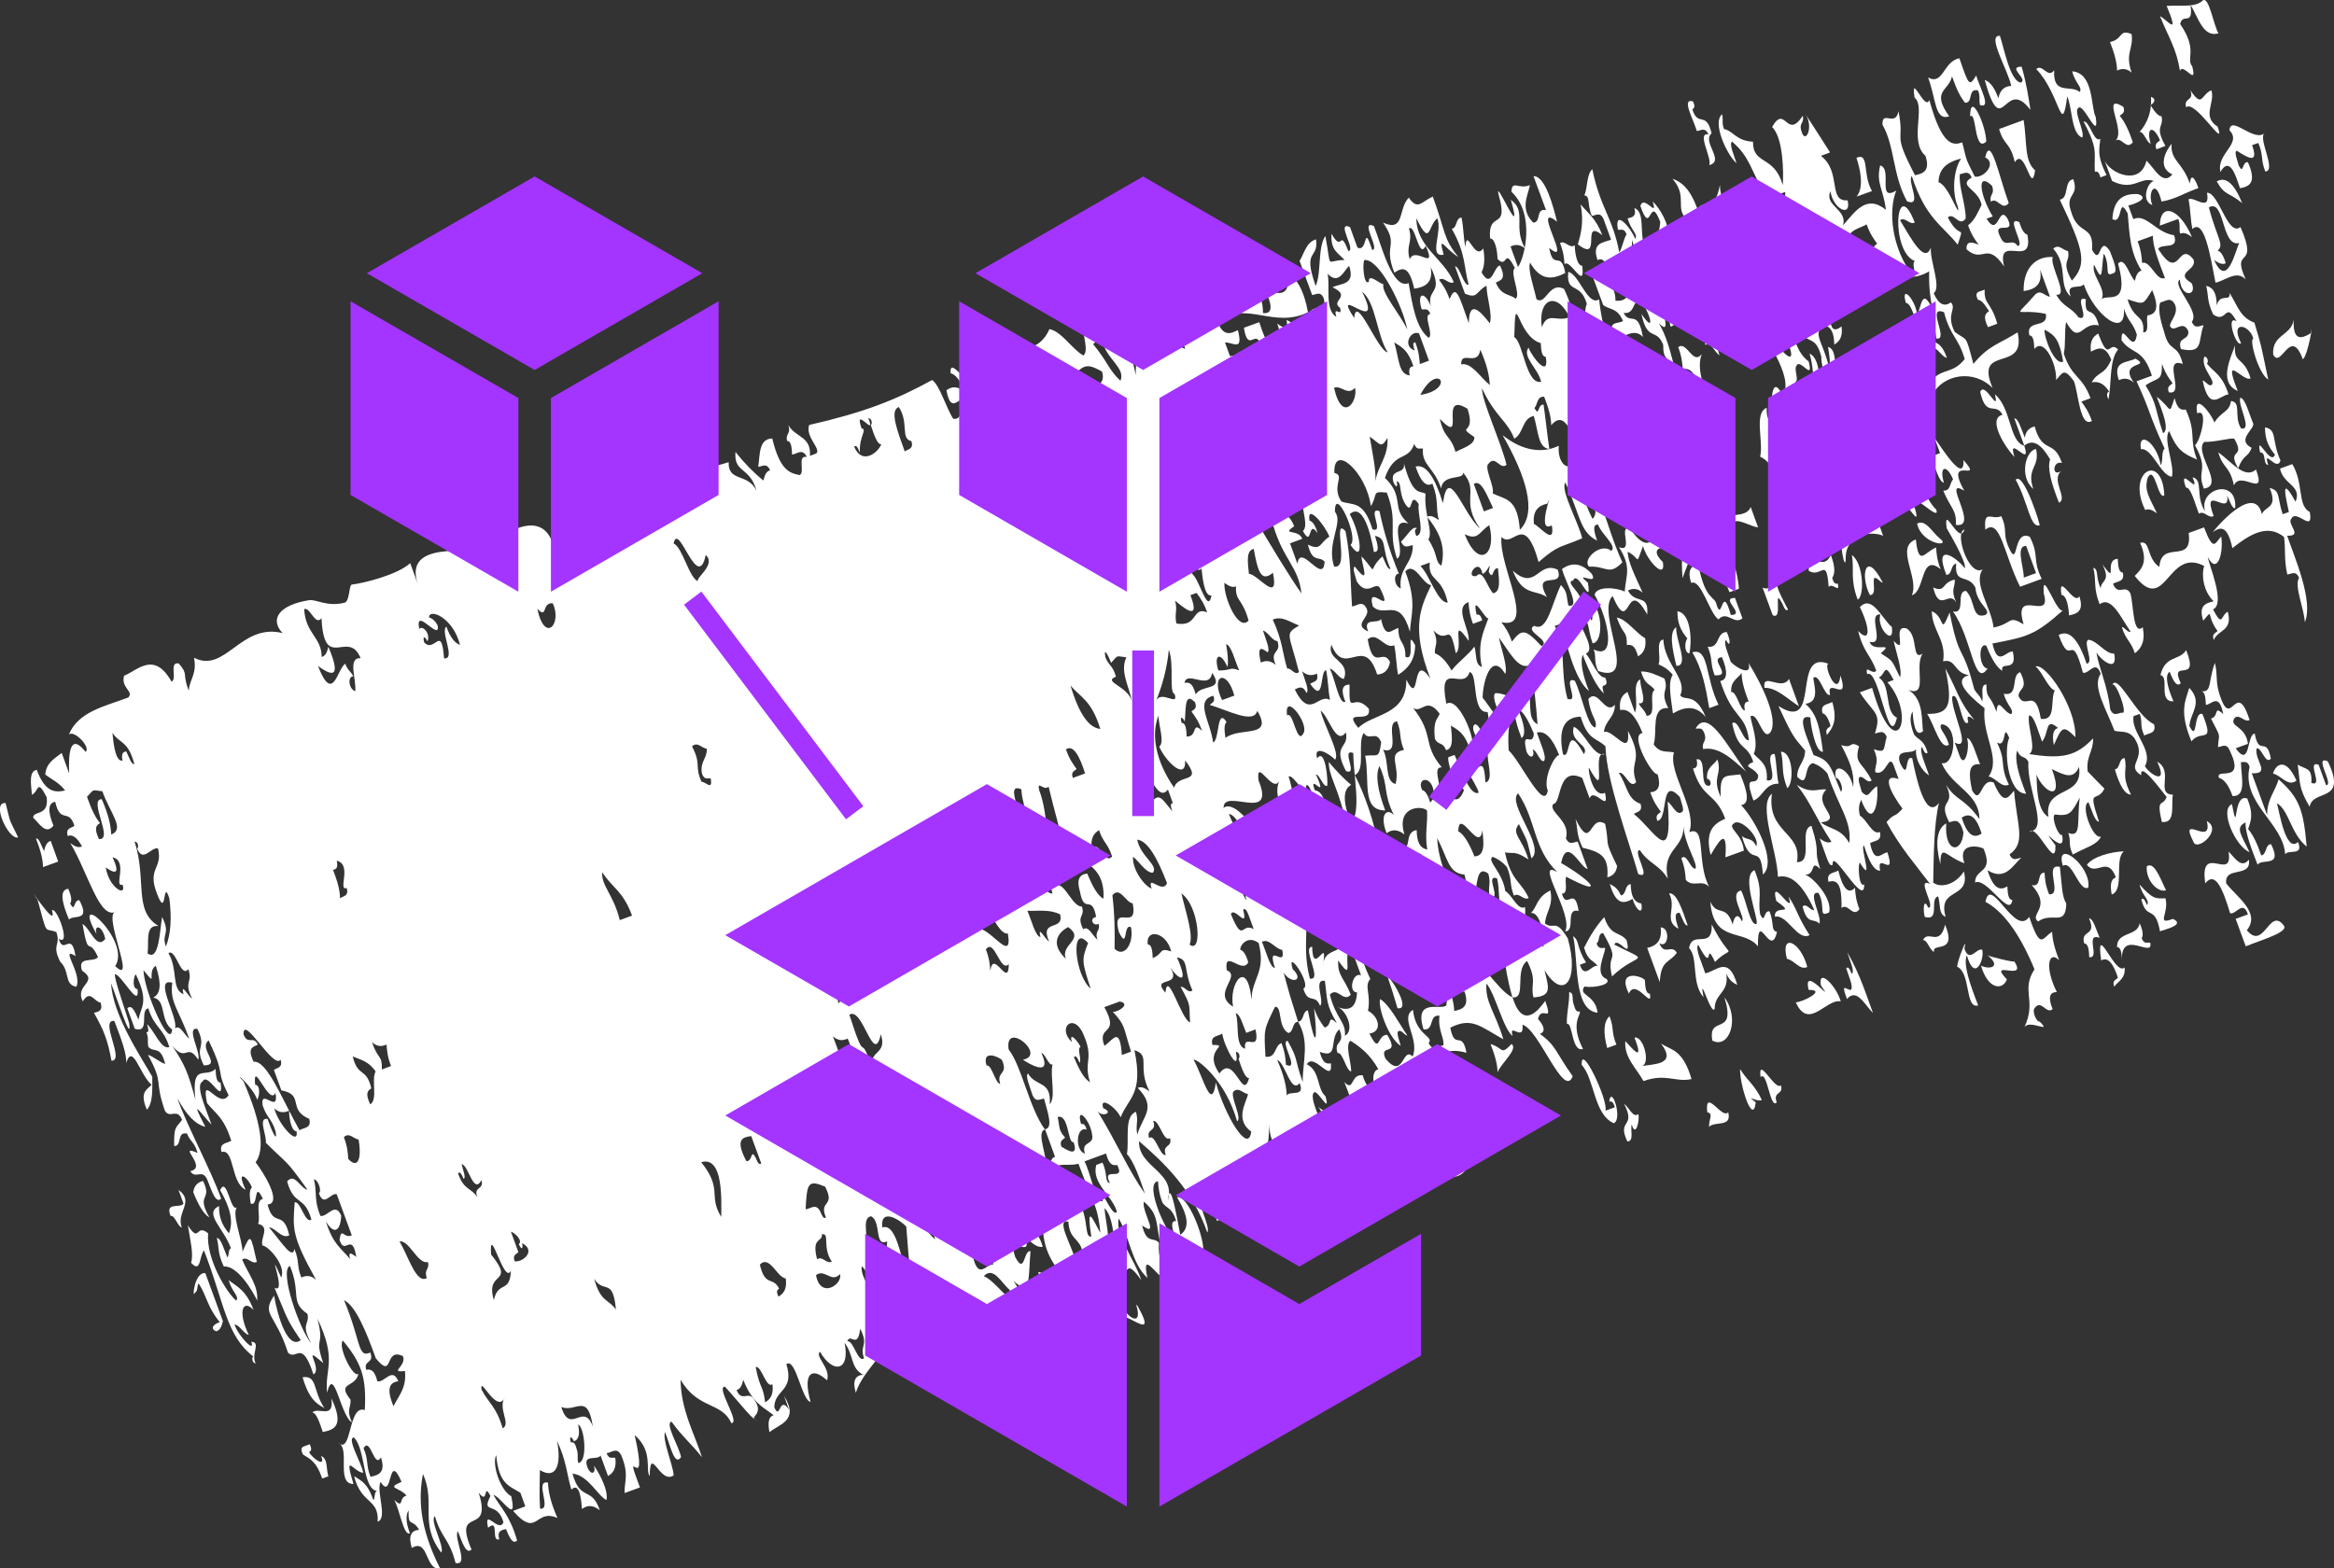 <?xml version="1.0" encoding="UTF-8"?><svg id="Layer_2" xmlns="http://www.w3.org/2000/svg" viewBox="0 0 150.48 101.13"><rect x="0" y="0" width="150.48" height="101.13" fill="#333333" stroke="none"/><defs><style>.cls-1{fill:#a434ff;}.cls-2{fill:#fff;fill-rule:evenodd;}</style></defs><g id="_Слой_1"><path class="cls-2" d="m114.55,71.09c-.42.51-.62-2.13-1.04-1.62-.19-1.47.94.92,1.31.52.19.65-.54.37-.27,1.1h0Z"/><path class="cls-2" d="m113.2,71.08c-.18,1.59-1.05-1.14-1.01-2.13.46.74.96,1.03,1.4,1.99-.31.16-1.13-.42-.4.14h0Z"/><path class="cls-2" d="m111.42,71.73c.27,1.02-.91.54-1.23.95-.04-.45.31-.87-.12-.95-.17-1.64.97.5,1.35,0h0Z"/><path class="cls-2" d="m71.34,84.38c.45,1.73-1.06,1.16-1.51-.45.55-.44.94,1.19,1.51.45h0Z"/><path class="cls-2" d="m138.42,58.36c.22-.3-.28-.53-.48-1.32.87.98,1.07.91,1.67.89.27.95-.65,1.76.48,1.33.85.38-.54.69-.83.8-.32-1.77-.86-.65-1.2-2.06.14-.14.25.1.36.37h0Z"/><path class="cls-2" d="m134.69,59.23c.26-.01.46.74.68,1.25-.98-.36.06,1.35-.67,1.25-.02-.44-.05-.88-.32-.88-.28-.93.84-.42.31-1.61h0Z"/><path class="cls-2" d="m127.72,62.27c.49.27,1.38.13.43-.66.05.06,1.79.5,1.71.38.91,1.38-1.78-.18-.47,1.17-.26.72-1.22.68-1.67-.89h0Z"/><path class="cls-2" d="m120.75,65.32c-.54-.53-1.04-1.63-1.67-.89-.42-1.12-.05-.59.24-.59.21-.16-.13-.87-.29-1.4.14-.14.25.1.36.37.21-.16-.13-.87-.29-1.4.86,1.49,1.28,2.93,1.65,3.9h0Z"/><path class="cls-2" d="m107.1,67.31c.68.43,1.39.37,1.96,2.28-1.04.23-1.64-.39-3.1.13-.47-.85-1.26-1.52-1.17-2.58.26.25,1.31,1.63.59-.22.58-.15,1.07,1.74.45,1.84.79-.16,2.32-.06,1.26-1.46h0Z"/><path class="cls-2" d="m83.9,78.79c-1.15.3-1.12-3.71-.41-2.35.59,1.56-.73-.07.41,2.35h0Z"/><path class="cls-2" d="m138.41,55.87c.47-.33.85.73,1.24,1.55-.55.16-1.32-.66-1.24-1.55h0Z"/><path class="cls-2" d="m118.68,64.58c-.95-.19-2.07,1.91-2.9.06.44,0,2.03-.82.83-.8-.43-1.74,1.81,1.15.79-.29-.21-1.18,1,.03,1.28,1.03h0Z"/><path class="cls-2" d="m141.41,54.27c-.98-1.9,1.29.42.87-1.32,1.06.58-.67,2.03-.87,1.32h0Z"/><path class="cls-2" d="m134.64,57.24c-.6.32-1.03-1.81-1.64-1.4-.55-1.82,1.84-.02,1.64,1.4h0Z"/><path class="cls-2" d="m104.21,67.37l-.59.22c-.27-1.02-.23-1.7.15-2.05.31.78.1,1.02.45,1.84h0Z"/><path class="cls-2" d="m116.52,62.36c-.47.25-.87-.47-1.31-.52-.45-1.73.89-1.11,1.31.52h0Z"/><path class="cls-2" d="m146.55,49.89c.15-.56.8-1.13,1.51.45-.55.44-1-.35-1.51-.45h0Z"/><path class="cls-2" d="m119.88,58.64c-.43.57-.74-.44-1.15-.08,0-.85,0-1.97-.84-1.69-.16-.62.36-.55.63-.73.3,1.19.66,1.56,1.08,1.11.02.39.05.79.29,1.4h0Z"/><path class="cls-2" d="m137.39,51.24c-.39.02-.73-.59-1.04-1.62.38-.07.22-.69.63-.73.22.87-.27,1.01.41,2.35h0Z"/><path class="cls-2" d="m90.31,67.45c-.78-.48-1.49-2.49-1.33-3.02.61.38,1.18,1.5,1.76,2.36-.19-.02-.36-.37-.56-.3-.19.09.04.6.13.96h0Z"/><path class="cls-2" d="m141.17,46.85c.54,1.05.23-1.01.83-.8.81,2.02-.08.95-.71,1.76-.81-1.94-.39-2.61-.14-3.45.93.99.02,1.64.01,2.49h0Z"/><path class="cls-2" d="m108.81,59.68c-.2.06-.35-.48-.52-.81-.4-.04-.25.48-.07,1.03-1.01-.54-.09-1.34-.61-2.28.46-.09.83.96,1.2,2.06h0Z"/><path class="cls-2" d="m19.51,88.82c.96-.13.64.82,1.4,1.99-.49-.28-.99-.57-1.4-1.99h0Z"/><path class="cls-2" d="m101.58,52.82c1.07,2.18.86-.36,1.91.31.32,1.58-.14.84.77,2.72-.05.41-.27.64-.63.73.11-1.37-.44-1.63-1.6-1.91-.42-.89-.29-1.22-.45-1.84h0Z"/><path class="cls-2" d="m115.23,50.83c-.43-1.09-.19-1.48-.41-2.35.79,0,.86,2.04.41,2.35h0Z"/><path class="cls-2" d="m112.6,49.79c-.9-.84-1.81-1.67-2.79-1.48-.13-.5.28-.44.07-1.03-.16-.43-.37-.25-.56-.3.78-1.32,1.94.94,3.27,2.81h0Z"/><path class="cls-2" d="m133.39,39.69c0-.41-.13-1.32-.48-1.32-.24-1.57.82.74,1.15.08.32.98-.15,1.13-.67,1.24h0Z"/><path class="cls-2" d="m115.99,45.55c-.74-.46-1.45-1.22-2.23-1.19-.16-1.06,1.12.24,1.58-.58l.64,1.76h0Z"/><path class="cls-2" d="m110.79,45.45l-.59.22c-.23-1.35-.44-2.5-1.09-3.6,1.09-.33.82,1.65,1.69,3.38h0Z"/><path class="cls-2" d="m130.63,35.2c-.7.02-.15,1.31-.15,2.05l.79-.29-.64-1.76h0Zm1,2.13l-1.39.51c-1.04-2.07-1.27-4.48-2.24-3.68-.11-1.36.37-.6,1.03-.87.47,1.03-.01,1.09.61,2.28.47.81.19-1.43,1.23-.95.64,1.3.13,1.42.77,2.72h0Z"/><path class="cls-2" d="m126.12,38.85c-.46-.82-1.08.71-1.48-.96.83.35.52-.33,1.39-.51.04.5-.29.62.09,1.47h0Z"/><path class="cls-2" d="m145.45,30.28c.72,1.93-.99.02-1.42,1.02-.29-1.31-.7-1.04-1.01-2.13.87.63,1.71,1.76,2.43,1.11h0Z"/><path class="cls-2" d="m123.26,38.39c.51-1.12-1.11-3.1.26-3.6.19,1.81.56.8,1.31.52.02.4.05.79.29,1.4-1.32-1.08-.99,1.43-1.86,1.68h0Z"/><path class="cls-2" d="m13.5,78.51c-.37-.19-.71-.81-1.04-1.62.05-.41.27-.64.63-.73.64,1.31-.49.79.41,2.35h0Z"/><path class="cls-2" d="m121.39,37.58c-.19-.03-.36-.37-.56-.3-.1.36.17,1.09-.27,1.1-.65-1.25-.29-2.99.83-.8h0Z"/><path class="cls-2" d="m119.77,38.67c-.5-1.34-.21-1.87-.37-2.87.75.53.82,2.66.37,2.87h0Z"/><path class="cls-2" d="m108.08,42.94c-.26-1.1-.49-2.15-.01-2.5-.06.77.86,2.54.01,2.5h0Z"/><path class="cls-2" d="m131.49,33.88c-.61.17-.7-1.4-1.53-2.94.51-.59,1.68,3.16,1.53,2.94h0Z"/><path class="cls-2" d="m130.51,28.74l-.64-1.76c.26-.01.46.74.68,1.25.05-.41.27-.64.63-.73.51,1.83,1.23.78,1.76,2.36-.6-.19-.68.96-.04.51-.7.58.45,1.77-.15,2.05-.5-1.25-.77-2.26-.57-2.79-.52-.89-1.06-1.38-1.67-.89h0Z"/><path class="cls-2" d="m105.61,42.34c-.2-.78-.46-.77-.72-.74,0-1-.22-.55-.65-1.77.64.1,1.22.99,1.83,1.33.09.64-.12.98-.47,1.17h0Z"/><path class="cls-2" d="m131.27,28.96c.27,1.2-.64,1.19-.18,2.57-.93-.8-.48-2.49.18-2.57h0Z"/><path class="cls-2" d="m112.1,37.97l-.59.22c-.44-.91-.02-.94.27-1.1l-.48-1.32c.51-.05.82,1.9.81,2.21h0Z"/><path class="cls-2" d="m146.25,24.49c-.66-.4-1.26-2.65-.97-2.65-.22-.9-1.56-1.23-.79.29-.32.32-1.02-1.9-.29-1.4-.75-1.39-.61.19-1.51-.45-.42-.89-.29-1.22-.45-1.84.5.1.67.54.68,1.25.22-.83.91-.17.83-.8.54.89.69,1.58,1.6,1.92.52,1.71.47,1.73.89,3.67h0Z"/><path class="cls-2" d="m137.56,24.67c-.3-.28-.62-.31-.95-.15-.43-1.27.53-1.11,1.07-1.39,1.07.6-1.12.1-.11,1.54h0Z"/><path class="cls-2" d="m99.72,38.5c-.74-.5-1.54-.04-2.19-1.7,1.51,1.36,1.62-.66,2.9-.06.48,1.32-1.7-.08-.7,1.76h0Z"/><path class="cls-2" d="m114.83,29.47c-.13-.5.28-.44.07-1.03.38.08.68,1.33,1.12.59.17,1.44-.44.98-1.19.43h0Z"/><path class="cls-2" d="m108.49,23.79c-.03-.39-.06-.79-.29-1.4.55-.44.94,1.19,1.51.45-.45,1.23.48,3.19,1.58,4.93-.3.25-1.37-1.85-1.11-.59-.76-.58-.36-3.62-1.69-3.38h0Z"/><path class="cls-2" d="m107.44,27.67c-.21.56-1.14-1.08-.79.29-.97-1.18-.06-1.15.31-1.61l.48,1.32h0Z"/><path class="cls-2" d="m144.56,13.1c-.88-.73-1.1-.45-1.64-1.4.6-.35,1.15.18,1.64,1.4h0Z"/><path class="cls-2" d="m118.86,18.99c.16.62-.36.55-.63.73-.48-1.13-.62-1.92-.05-1.98.21.63.42,1.26.68,1.25h0Z"/><path class="cls-2" d="m119.52,15.25c1.76.77.19,1.52,1.56,2.43.55,1.57-1-.7-.43.66-.76-.92-.43-1.32-1.13-3.09h0Z"/><path class="cls-2" d="m4.53,58.28c.33.62.19-.27.59-.22.74,1.41-.37.91-.67,1.24-.48-1.13-.62-1.92-.05-1.98.22.5.24.8.12.95h0Z"/><path class="cls-2" d="m137.51,9.17c-.43.57-.74-.43-1.15-.08.79-.57-.99-3.15.54-2.2.15.43-.12.43-.23.59.3.34.58.92.84,1.69h0Z"/><path class="cls-2" d="m3.76,55.56l-.99.36c.01-.45-.15-1.08-.45-1.84.2-.06.35.48.52.81.07-.29.15-.58.43-.66l.48,1.33h0Z"/><path class="cls-2" d="m120.69,12.32l-.99.36c.5-.61.23-1.8-.01-2.5.85-.38.38,1.09,1,2.13h0Z"/><path class="cls-2" d="m128.06,9.13c-.79.77-.62-2.02-1.04-1.62,0-1.73,1.03.6,1.04,1.62h0Z"/><path class="cls-2" d="m137.45,4.7c-.3-.28-.62-.31-.96-.15.01-.45-.15-1.07-.45-1.84.86-.18.56-.86,1.39-.51.14.98-.45,1.2.01,2.5h0Z"/><path class="cls-2" d="m100.87,17.07c-.02-.39-.06-.79-.29-1.4.33-.19.61.39.95.15,0,.41.13,1.32.48,1.32.22,1.73-.83-.58-1.15-.08h0Z"/><path class="cls-2" d="m1.17,54c-.6.22-1.77-2.29-.81-2.21.36,1.41.17.9.81,2.21h0Z"/><path class="cls-2" d="m101.73,15.75c.21-.71.39-1.44.18-2.57.47.58.97.87,1.4,1.99-1.43-1.16.04,1.85-1.59.58h0Z"/><path class="cls-2" d="m131.51,65.89c.83.82-.66-.18-.99.36.81-1.75-.25-2.35.65-3.74-.99-2.39-2.05-3.75-3.16-4.35.33-1.8,1.89,2.31,2.82.97.75,2.2.82,1.36,1.48.96,0,.45.15,1.07.45,1.84-.65-.67-.98.39-.15,2.05-.45,0-.59.32-.27,1.1-.41.36-.73-.65-1.15-.08-.21.2.12.95.32.88h0Z"/><path class="cls-2" d="m126.48,52.73c.37,1.19.8,1.35,1.28,1.03-.37-1.19-.8-1.35-1.28-1.03h0Zm.86,4.19c-.02-.94,1.24-.57.54-2.2-.44-.2-1.68-.33-1.23.95-1.2-.41-1.53-1.35-1.55.07-.34-1.36-.25-2.28.38-2.64-.14,1.91,1.01,1.98,1.11.59-.25-.98-.59-.74-.92-.66-.81-1.57.49-.97-.21-2.42.72,1.1,1.13.79,2.16,2.21-.02-1.7-1.77-2.05-2.44-3.61.86.24,1.15-2.43-.01-2.5-.22.3.28.54.48,1.32-.54.38-.94-1.29-1.4-1.99,1.41.02,1.68-.52,1.17-2.93.72,1.28.87,2.16,1.88,3.32-.28-.21-.55-.41-.4.14-.42.51-.62-2.13-1.04-1.62-.06.97,1.33,3.53.17,2.94l.32.88c.33.83.67-.55.47-1.17.32.04.57,1.04.84,1.69-.81-.1-.72.73-.51,1.69.59,1.03.54-.88,1.39-.51.64,1.53.94.95,1.31.52.2,2.29.78,3.36-.29,4.11.22.5.5.24.76.22-.52.43-1.02,1.54-2.18.8.37,1.19.8,1.35,1.28,1.04.02.43.05.87.32.88-.16,1.24-1.68-1.56-2.43-1.11h0Z"/><path class="cls-2" d="m134.04,49.46c-.37.87-.99.5-1.75.14.81,2.13-.49,1.57-.99.36.03.52-.03,2.31.77,2.72-.31-2.07,2.27-1.16,1.97-3.22h0Zm.05,1.98c-.55,1.01-.62,1.21-1.62,1.09-.22.19.22,1.41.48,1.32.31,1.63-1.75-1.09-.43.66.05,1.73-1.17-1.37-1.67-.89,1.29-.1-.2-2.76-.07-4.48-.22-.46-.5-.15-.72-.74-.2.53.07,1.54.57,2.79-1.22-.02-1.44-2.89-1.09-3.6-.46-1.12-.12.73-.79.29.64,1.3.13,1.42.77,2.72-.47.25-.87-.47-1.31-.52.83-1.18-.44-2.62-.26-4.41-.42-.34-2.32-1.78-1-2.13-1-.13-.82-1.09-1.67-.89.21-1.42-.71-1.96-.73-3.23.88.35.49,1.66,1.15.08.66,3.34.81,1.91,1.58,4.93.17.34.36.37.52.81.1-.36-.17-1.09.27-1.1-.01,1,.22.55.65,1.77.08-1.04.46.05.95.15.22-.3-.28-.53-.48-1.32,1.01.21.43-1.21,1.06-1.39.57,1.13-.1,1-.11,1.54.44.97,1.08-.66,1.44,1.47,1.03.14.58-1.24.9-1.83-.44-.15-.81-1.21-1.24-1.55.63-.24,2.61,2.58,2.57,4.56-.78-.76-.85-.73-1.39.51-.11-.57-.08-1,.27-1.1-.85-.73-.56.3-1.03.88-.27-.69-.52-1.72-.84-1.69-.14.69.52,2.19.01,2.49,2.18.35,3.04.11,4.12-1.01.02.85-.47,1.17-.35,2.13.36.38.72.75,1.08,1.11-.5,1.01-1.12-.2-.35,2.13-.26.01-.46-.74-.68-1.25-.54.18.28,2.42.81,2.21-.26.55-.93.67-1.82,1.16-.32-.69-.09-.83-.29-1.39.88.34.54-.77.74-2.27h0Z"/><path class="cls-2" d="m121.96,40.37c.25,1.42-1.03.11-.72-.74-.91-.11.38,2.05-.7,1.76.23.75,1.66-.06.72.74.84.55.66.38,1.24,1.55.16-.48-.23-1.52-.41-2.35.94.99-.16-1.09.83-.8.79.45.3,2.13,1.04,1.62-.58.84.41,2.85-.94,2.34,1.07.57.85,2.2.97,2.65-.55.54-.65-.79-.68-1.25-.17.28-.2.71.09,1.47.29.4.62.29.88,1.18-.14.14-.25-.1-.36-.37-.22.24.24,1.17.45,1.84-.48-.32-.89-1.01-.84-1.69-.26.38-1.36-.11-1.03.88.61,1.27.27-.58.79-.29.23,1.14.83,4.06,1.72,2.87-.34,1.49-.33,3.34-.37,5.14.52.39,1.46.1,1.98-.72.45,1.84-1.73.98-1.18,2.93-.47-.19-.32-.79-.48-1.32-.59.13.16,1.63-.87,1.32-.12-.53-.06-1.25.23-.59.54,0-.84-1.97.11-1.54-.94-1.26-1.89-2.3-2.8-3.98.56-.64.47-.23,1.03-.87-.77-1.02-1.4-2.32-.25-1.91l-.32-.88c-.33-.84-.48.76-1.19.43-.03-.5.29-.62-.09-1.47.8.26.6.02.83-.8-.22-.51-.5-.24-.76-.22.46-1.39-.1-1.27-.97-2.65l.79-.29c1.49,5.22,2.91,1.83.99-.36l.4-.15c-.64-1.22-.48-.39-.96-.15.82.48.34,2.21,1.17,2.58-.52,2.28-1.15-3.28-1.92-2.8-.15-.69.32.08.59-.22-.37-1.04-.82-1.17-1.17-2.57.76.8.82-.09.11-1.54.77-.8,1.37.65,2.03,1.26h0Z"/><path class="cls-2" d="m147.2,59.65c.51.43-1.4.96-2.41,1.38l-.65-1.77.79-.29c-.32-.97-.78.06-1.15-.08-.47-1.57-.96-2.74-1.6-1.92-.4-2.73,1.83,0,1.5-2.05.42.41.82,1.13,1.31.52.19,1.21-1.6.38-1.46,1.53.66.87,2.25,1.89,1.33,3.02,1.1,1.33,1.43-1.44,2.34-.36h0Z"/><path class="cls-2" d="m136.31,63.64c-.15-.43.12-.43.24-.59-.32-.98-.68-1.35-1.08-1.11-.38-2.69.9,1.07,1.51.45.07.72-.4.87-.67,1.24h0Z"/><path class="cls-2" d="m55.43,29.17c-.11-.27-.22-.51-.36-.37.48,1.18,1.49.46,1.75-.14-.26.01-.47-.62-.68-1.25.11-.04.09-.44-.16-.44.56,1.36-.98-.91-.43.66.39.04-.17.52-.11,1.54h0Zm2.53-2.92c-.63.18-.1,1.55.37,2.86.21-.15.59-.13.43-.66-.72-.16-.15-1.2-.81-2.2h0Zm9.76-1.57c-.28.04-1.46.46-.63.73.26-.02.53-.28.75.22-.26.14.2,1.2.52.81l-.64-1.76h0Zm3.33-.72c-.9-.5-1.1-.45-1.75.14.52,1.05.79.09,1.6,1.92-.7-1.45.47-.99.15-2.06h0Zm14.86-5.43c.53-.28,1.5-.12,1.07-1.39-.37.38-.69,1.25-1.39.51.19.77-.21,2.32.57,2.79-.25-.85.42.13.24-.59-.67-.45.79-.71-.48-1.32h0ZM7.25,47.28c.04.29.13,1.88.65,1.77-.08-.36-.02-.57.24-.59.17.33.32.87.52.81-.41-1.53-.94-1.3-1.4-1.99h0Zm20.1-5.85c.68.73,1.11-1.23,1.28,1.03.79.08-.27-1.75.15-2.05.27.76.57,1.07.88,1.18-.46-1.79-2-2.38-2-1.77.25.03.74.55.52.81-.29.12-1.41-1.34-1.15-.08.27-.25.75.4.52.81-.09-.25-.34-.44-.2.07h0Zm8.28-2.53c-.73-.03-.31,1.05-.99.36.5,2.31,1.63.92.99-.36h0Zm7.8-3.85c.56.22,1,2.21,1.56,2.43-.13-.23,1.2-1.08.51-1.69-.52,2.5-1.76-2.26-2.07-.74h0Zm45.77-16.73c-.21.48,1.13,2.02,1.53,2.94-.24-1.42-1.79-4.6-2.76-4.49-.14.11-.07,1.68.29,1.4-.08-.63.84.25.95.15h0Zm-1.89,2.19c.13-1.64,1.51,2.14,2.16,2.21-.71-1.09-.76-3.23-1.65-3.9,1.51,3.03-2.07-.68-.51,1.69h0ZM6.56,51.54c.44,1,.59,1.71.61,2.28.92-.35-.08-1.39-.57-2.79-.72-.08-.49-.17-.99.36.27.77.55,1.36.84,1.69-.22.14-.42.3-.07,1.03.98.09-.71-2.57.18-2.57h0Zm84.92-30.04c-.54-.23-1.09.83-.27,1.1-.09-.27-.16-.53.04-.52.23.61.26,1.01.29,1.4l.59-.22-.64-1.76h0Zm-.35,2.13c-.37-1.12-.81-1.27-1.24-1.55.32,1.05.27,2.06,1,2.13-.08-.36-.02-.57.24-.59h0Zm8.28-2.53c.38-1.05.98-.29,1.78-.65-.83-1.72-2.06-1.16-1.78.65h0Zm-14.95,3.96c-.46,1.91-1.53-1.4-1.75.14.65-.12,1.17,1.71,1.8,1.85-.27-.92.22-1.06-.05-1.98h0Zm.29,1.4c.35-.65.31-1.7.38-2.64-.03,1.02-1.75,0-1.03.87.85-.39.51,1.23.65,1.77h0Zm2.61-1.45c-.49.54-.89-.19-1.35,0,.53,2.34,1.57.86,1.35,0h0Zm4.21.46c2.3-.36,1.15-2.19,0,0h0Zm2.65-1.97c.65-.14,1.22.84,1.83,1.33-.02-.57-.17-1.28-.61-2.28-.16,1.13-1.27,0-1.23.95h0ZM7.25,55.28c.67,1.42-.15.86-.43.66.19,1.31,1.37,1.95,1.08,1.11-.6.21.39-1.53-.64-1.76h0ZM97.64,21.75c.56.31.75,3.09,1.72,2.87-.17-.83-1.25-1.62-.81-2.2.24.65,1.36,2.01,1.11.59-.27,0-.3-.45-.32-.88-1.57-.44-1.62-3.77-1.71-.38h0Zm-13.12,10.8c-.33-.98.77-.49,1.03-.88-.27-.65-.52-1.65-.84-1.69.08.22-1.51,1.22-.18,2.57h0Zm4.94-4.31c-.44.72-.45.4-1.15-.08.16.99.41,2.07.37,2.87.16-1.03.83-1.54.78-2.79h0Zm5.15-1.88c-1.93-1.2-.01,2.5-1.78.65.29,1.31.7,1.04,1.01,2.13.73-.34,1.22-.5,1.22-.95-1.24-.84.15-.06-.45-1.84h0Zm8.92-3.26c-.49.55-.82-1.07-1.31-.52.38.85.05.97.09,1.47.32-.03.67-.42.95.15-.37.38-.69,1.25-1.39.51.61,1.35.19,1.98,1,2.13-.75-2.44,1.22-1.12.65-3.74h0ZM10.7,61.03c.31-.78.38-1.81.22-3.08-.44-1.4-.16,1.33-.76-.22-.73-1.76.35-1.67.03-3.01-.44-.13-.97.96-1.35,0,.11-.04.09-.44-.16-.44.8,2.49-.1,4.45,1.54,5.44-.91-.1-.59,1.05-.71,1.76.74.56.79-1.44.94-2.34.58,1.15-.07,1.03.25,1.91h0Zm11.01-5.52c.08.36.02.57-.24.58.3.77.46,1.39.45,1.84.21-.15.59-.13.43-.66-.6.21.38-1.53-.64-1.76h0Zm23.55-5.61c-.15-.8.33-.95.31-1.61-.32-.04-.61-.49-.95-.15.62,1.19.14,1.25.61,2.28.26-.02.74.62.59-.22-.19-.04-.4.13-.56-.3h0Zm35.57-14.5c-.52.11-.37.9-.31,1.61.57,0,1.97,2.01,1.55-.07-.8.67-.99-.2-1.24-1.55h0Zm3.49-.28c.88.44.75-.12,1.39-.51-.29-.75-1.48-2.18-1.28-1.03.19.04.37.28.52.81-.66-.98-.31,1.02-.95-.15.36-.27-.03-1.32-.05-1.98-.41.04-.26.66-.63.73-.3-.76-.46-1.39-.45-1.84l-.4.14c-.11-.26-.22-.51-.36-.37.16.53.49,1.24.29,1.4-.35.1-.38.52-.27,1.1.47-.25.93-.44,1.31.52-.89.6.29.15.52.81l-.79.29.48,1.32c.18-1.41,1.68,1.42,1.75-.14-.36-.4-.78.13-1.08-1.11h0Zm10.7-3.91l.65,1.77.59-.22c-.39-.81-.76-1.87-1.24-1.55h0Zm-17.56,5.42c-.21.56-1.14-1.08-.79.29.58-.07,1.16,2.88,1.44,1.48-.52.11-.6-1.47-.65-1.77h0Zm.37,2.86c-.21-.61-.45-.93-.68-1.25l-.4.14c.75,1.95-.71.56-.99.36.18.65-.06.86.09,1.47,1.41.25.98-1.12,1.98-.72h0ZM12.14,62.5c-.49.62-.8-1.36-1.28-1.03.63,1.05.17,2.32.97,2.65-.19-.82.28.11.56.29-.58-1.15.07-1.03-.25-1.91h0Zm69.96-28.57c-.62-.15-.65.18-1.47-.96,1.16,2,2.6,4.36,3.28,5.3-.2-1.73-1.13-2.11-1.81-4.34h0Zm-2.4,3.88c-.27.12-.51-.05-.76-.22-.05.96.91,3.17,1.56,2.43-.4-1.45-.87-1.23-.81-2.21h0ZM9.89,64.33c.48-.24.53-.92.15-2.05-.61.42.17,1.48-.79.29.03,1.33,1.72,5.2,1.85,3.83-.81-.59-.36-1.89-1.2-2.06h0Zm89.88-31.85c-.6.12-.97.48-.87,1.32.28.04,1.4,1.5,1.15.08-1.08.6.2-2.6-.29-1.4h0ZM11.11,63.38c-1.26-.37.42,2.28.17,2.94.34-.27.61.45.92.66-.69-1.91-1.27-2.34-1.09-3.6h0Zm60.16-20.99c.22.56.48.52.68,1.25-.9.35.79.59,1.04,1.62-.22-1.08-.79-1.96-.37-2.87-.72-.08-.49-.17-.99.36-.16-.47-.5-1.08-.36-.37h0Zm8.62.85c-.27-.64-.52-1.65-.84-1.69.1.56.16,1.08.09,1.47-.44-1.01-.91-.83-.59.22.87.01.71-.26,1.35,0h0Zm-10.87.97c.57,1.92,1.22,2.73,1.92,2.8-.57-1.86-1.27-2.02-1.92-2.8h0Zm6.34-2.32c-.12,1.26-.43,2.32-.82,3.3.34-.71,1.48.42,1.19-.43-.39-.15,0-1.81-.37-2.86h0Zm6.99-.55c-.32,0-.6-.6-.92-.67.16.53.49,1.24.29,1.4-.47-.39-.66-.3-.43.66.33-.16.65-.12.96.15-.43-1,.39-.7.11-1.54h0Zm12.84-4.19c.42-.5.71.77,1.08,1.11.52-.1.37-.91.31-1.61-.4-.05-.27.84-.6.22.2-.91-.06.07-.4.14-.21-1.17-1.18.29-.4.14h0Zm-56.36,19.1c-.08.87.72,1.42,1.13,3.09l.79-.29c-.59-1.62-1.29-1.79-1.92-2.8h0Zm39.96-11.1l.79-.29c-.47-1.76-1.57-1.35-.79.29h0Zm-.64-1.76c-.18,1.17-1.63-.19-1.78.65.26-.04.52-.04.72.74.39-.67,1.88-.19,1.06-1.39h0Zm5.62-3.05c-.57-.19-1.11-.65-1.71-.38.64,1.39.61,2.1.93,3.16.26-.07.48.47.76.22-.66-2.59-.94-2.42.02-3.01h0Zm-15.04,8c.21.61.45.93.68,1.25-.12.15-.39.15-.24.58l.79-.29c-.37-1.17-.77-1.87-1.24-1.55h0Zm7.46-1.72c.27,0,.3.45.32.88.73.03.31-1.05.99-.36-.21-.61-.45-.94-.68-1.25.12-.15.39-.15.23-.59-.73-.78-.57.58-.67,1.24-.09-.25-.34-.44-.2.07h0Zm9.31-3.4c-.43.05-.08,2.26-1.03.88.21-.15.59-.13.43-.66-.33.16-.65.13-.95-.15.16.53.49,1.24.28,1.4-.22-.5-.49-.36-.75-.22.99,1.98,1.5.22,2.27.67-.13-.69-.11-1.22-.25-1.91h0Zm-6.49,4.37c.94-.74,3.13.07,2.05-1.75-.21.88-1.89-.03-3.06-.38.12-.15.39-.16.23-.59-1.23.31-.17,1.7-.02,3.01.43-.13.23-2.3.87-1.32-.19.18-.13.6-.07,1.03h0Zm-13.16,3.31c-1.03-.42,0,1.3-.31,1.61-.11-.26-.22-.51-.36-.37.32.98.67,1.35,1.08,1.11,0-.65-.4-1.7-.41-2.35h0Zm-40.92,16.46c-.33.16-.65.13-.95-.15.42,1.21.66.77.64,1.76l.59-.22c-.23-.6-.26-1-.29-1.4h0Zm58.05-21.22c.41-.35.63,2.05,1.08,1.11.29-.69-1.28-2.67-1.08-1.11h0Zm-8.3.03c-.48,1.28-.15,2.94,1.02,4.63.27-.95,1.92-.2.71-1.76.07,1.36-1.27.06-1.67-.89.36-.27-.03-1.32-.05-1.98h0Zm19.75-11.72c.9,2.3,2.09,1.32,1.59-.58-.66.42-.71,1.02-1.59.58h0Zm-5.96-.32c.84.31-.37-1.48.47-1.17.24,1.16.6,2.46,1.25,4.04-.37-.02-.32.79.12.95-.15-1.35.79-1.58.78-2.79-.26.02-.53.28-.76-.23.43-.41.71-1.02,1.03-.87-.11.07-.21.15-.04.51.58-.14.04-1.43.15-2.06-.66-.98-.31,1.02-.95-.15-.35-.73-.12-1.24-.48-1.33.09.25.02.56-.2.07-.28-.94.83-.44.67-1.24.6,2.27,1.1,1.74,1.4,1.99-.12,1.25.51,2.45.18,2.94.66,1.01.4,1.42.84,1.69.27-1.15-.03-2.06-.93-3.16.27-.12.51.05.76.22-.22-.87.02-1.26-.41-2.35-.4.24-.76-.13-1.08-1.1.66-.18,1.24.68,1.76,2.36.35-2.6,1.3.71,2.39,1.63-1.28-1.79-.03-2.37-1.09-3.6.06.5-1.29.04-1.42,1.02-.44-1.37-1.26-1.48-1.17-2.57-.19-.04-.4.13-.56-.3-.41,1.17-1.27.41-1.89,2.19,1.32,1.26.34,1.94,1.52,2.94-1.41-.43-.09,1.93-.74,2.27-.62-1.83.1-2.29-.66-4.26-1.04-.12-.54.12-1.03.87-.27-2.16-2.43-4.13-2.35-2.14.73.17-.22.83.45,1.84.69.27,1.42-.12,2,1.77h0Zm-.92,12.84c.88-.96,3.16-.79,3.12-3.14.96,1.91.28-1.92,1.55-.07-1.3-3.35-.59-4.65.05-6.02-.57-.07-1.05-1.55-1.67-.89.76,1.98.37,2.77.3,3.89-.67-2.32-1.61-.85-2.39-1.63-.46-1.65,1.44.82.47-1.17-.28-.53-.83.63-1.51-.45-.08-.36-.31-.87-.12-.95,1.06,1.38.44-.14.43-.66,1.17,1.26.3.94,1.35,0,.17.33.32.87.52.81-.61-1.35-.19-1.97-1-2.13.17.55.32,1.07-.07,1.03-.22-1.28-.73-3.18-1.56-2.43.68,1.19.99,3.36.05,1.98.58-.44-1.04-3.94-1-2.13.56.68-.56,1.99-.06,3.52,1.06.25-.16-3.27.74-2.27.36,1.84.31,3.26.42,4.85.32-.03.67-.43.95.15.25.59-.94.99.09,1.47-.38-.95.63-.46.83-.81.29,1.4.73.62,1.12.59-.02,1.03.46.81.45,1.84.71.4-.02-1.97.63-.73-.02.99-.49,1.52-1.1,1.9-.13-.69-.11-1.22-.25-1.91-.6.3-1.09-.93-1.71-.38.36,2.13.99.51,1.44,1.47-.09.45-.32.78-.83.8-.84-2.66-2.08.28-2.95-1.92-.33,1.01,1.23,1,.81,2.2-.32,0-.6-.6-.92-.66.34.6.6,2.37,1.01,2.13-.32-.78-.18-1.1.27-1.1-.05,2.2.2.42,1.24,1.55.21,1.07-1.78-.08-.67,1.25h0Zm4.63-10.69l-.6.22c.6.59,1.11,2.4,1.76,2.36-.4-1.79-1.27-1.31-1.16-2.57h0ZM15.7,66.7c.27.73.64.05.92.67-.3.16-.71.19-.27,1.1.86-.09,1.8,2.35,2.96,4.42.27-.18.79-.11.63-.73-1.44-.62-.28-1.56-1.8-1.84l-.48-1.32c.21-.15.59-.13.43-.66-.46.66-2.42-2.97-2.39-1.63h0Zm8.51,2.39c-.47-.68-.98-.74-1.47-.96.35,1.41.86.65,1.2,2.06-.22.14-.42.3-.07,1.03.51-.3.05-1.6.35-2.13h0Zm49.61-19.13c.58,1.15-.07,1.03.25,1.91.68-.71.68-.58,1.51.45-.09-.27-.16-.53.04-.52l-.32-.88c-.57.74-.98-.7-1.47-.96h0Zm-55.19,21.67c-.33.16-.65.13-.95-.15.32,1.14,1.6,2.46,1.44,1.48-.35,0-.49-.92-.48-1.32h0Zm52.23-18.09c-.35.2-.56.54-.47,1.18.49-.55.82,1.07,1.31.52-.26-.85-.58-.89-.84-1.7h0Zm-4.88.78c.08.36.31.87.12.95.58.89,1.12,2.35,1.76,2.36-.34-1.47-.81-1.25-1.2-2.06.31-.41,1.39.43.59-.22-.41-.53-.88-.33-1.27-1.04h0Zm30.4-9.61c.72-.11,1.62.96,1.98-.72.56,1.07-.03,2.31.77,2.72-.1-1.21-.18-2.39-.5-3.82-.73.36-1.35-.91-1.99-1.77.18.83.57,1.87.41,2.35-.89-1.49-1.45.47-1.46,1.53.32.33,1.48,2.33,1.28,1.04-.26.09-.7-1.13-.48-1.32h0Zm-73.26,28.78c-.32-.04-.61-.49-.95-.15.23.6.26,1,.28,1.4.73.78.85-.3.67-1.24h0Zm67.4-25.13c-.35-.82-.13-1.06-.45-1.84-.83.07.34,2.19-.9,1.83.41.74.09,2.05.81,2.21.31-1.21-.6-1.96.54-2.2h0Zm-36.29,13.77c-.33.58-.39,1.44-.18,2.57.51-.4,1.02-1.63.18-2.57h0Zm19.09-7.98c.21,1.09,1.39,1.65,1.01,2.13-.45.02-.85-.69-1.28-1.03-.07.78.69,1.86,1.2,2.06-.33-1,.71.39.99-.36-.6-1.55-1.22-2.72-1.92-2.8h0Zm-8.34,6.05c-.65.1-1.16-1.81-1.8-1.84.12-.16.39-.16.23-.59-1.03-.41,0,1.3-.31,1.62-.12.15-.39.15-.23.58.71-.59,2.47,2.41,2.11.23h0Zm3.37-1.23c-.68-.34-1.4-.21-2.11-.23.28.65.52,1.66.84,1.69-.19-.82.28.11.56.3-.65-1.5.98-.64.71-1.76h0Zm15.89-6.31c.8-.36-.07-.3-.32-.88.08-1.04.46.05.95.15l-.32-.88c-.11-.26-.22-.51-.36-.37.26,1.26-.81-.85-1.11-.59.31.83.33,2.19.77,2.72-.14-1.28,1.01,1.85,1.44,1.47-.3-1.26-.72-.74-1.04-1.62h0Zm10.82-10.96c.16.53.01,1.13.48,1.32-.31-1.52.11-2.28.42-3.15-.19.13-1.1-1.76-.76-.23.13-.02.26-.02.36.37l-.59.22c-.23-.6-.26-1-.29-1.4-.96.35.09,1.72.01,2.5-1.21-1.71-.29.38-.83.8-.45-2.24-.48-.46-1.44-1.47.38.85.05.97.09,1.47.38.14.73.51,1.08,1.11.43-.57,1.04-.96,1.46-1.53h0Zm-1.52,5.06c.06.71.21,1.51-.31,1.62-.22-.58-.5-.28-.72-.74-.13-1.2.18-1.25.31-1.61-.85-1.15-1.14,0-1.71-.37,1.41,1.8.55,2.28,1.85,3.83-.8-.08.4,1.89-.51,1.68-.09-1.2-1.15-1.05-.76-.22.19.04.36.28.52.81,1.09-1.42,1.55.76,2.18-.8-.35-.57-.79.21-1.12-.59.55-.49.03-1.06.11-1.54l.4-.14c.5,1.06.97,2.66,1.56,2.43-.23-.79-1.36-2-.97-2.65l.4-.14c.3,2.62.87-.32,1,2.13.59-.14.04-1.43.15-2.05-.22-.05-1.27-1.4-.84-1.69.33-.07.57,1.07.92.67-.18-.65.06-.86-.09-1.47-1.06.08-.59-2.47-1.16-2.58-.4,1.28-2.08-.87-1.5,2.05.87-.58,2.19,3.02,1.53,2.95-.37-1.12-.81-1.27-1.24-1.55h0Zm-29.98,14.46c.23.6.26,1,.29,1.39.19-1.46,1.18,1.21,1.19-.43-.56.58-.91-1.7-1.47-.96h0Zm4.03-10.48c-.28.3-.75-.47-.59.22.61,1.54.52,4.3,1.11,6.1.58-.07,1.05,1.44,1.64,1.4.24.7-.38.53.09,1.47.34-.27.61.45.92.67-.21-.58.2-.53.07-1.03-.3.22-.67-.32-.16-.44-.28-1.52-.76-.1-1.04-1.62-.24-.79-.03-1.13.47-1.17.33.81.67,1.43,1.04,1.62.18-2.57-2.28-2.72-3.43-3.25.85-1.34.79-.25-.1-3.96h0Zm12.82,6.82c.16.44.55.43.4-.14-.55-.52-.41-2.99-1.52-2.94,1.18,1.68.37,2.72,1.09,3.6-.09-.27-.16-.53.04-.52h0Zm-1.54-5.44c.74-.73,3.03,2.21,1.92,2.8-.51-.93-.99-2.35-1.56-2.43.63,1.71,2.29,3.32,1.81,4.34.49-.55.82,1.07,1.31.52-.2-.79-.71-1.02-.48-1.32.51.11.98.69,1.48.96-1.51-2.42.71,0,.15-2.05-.52.2-1.19.25-1.23.95-.26-.85-.58-.89-.84-1.69.52-.11.74-.53.67-1.24-.2.07-.53-.68-.32-.88.39.88.83,1.03,1.24,1.55-.12.16-.39.16-.23.59,1.31-.86-1.01-2.25-.3-3.89-.41.95-1.53-1.57-1.35,0,1.17,2.82-2.35.37-2.25,1.82h0Zm-5.84,6.14c-.45-.05-.82-1.13-1.31-.52.15,1.25.16,2.37.14,3.45.62.61,1.26-.33,1.06-1.39-.52-.29-.18,1.56-.79.29-.49-1.92,1.27.08.9-1.83h0Zm24.24-9.86c.73.63,2.28,4.01,2.52,2.58-.34-.78.49-2.38.74-2.27-.43-1.11-.91-1.6-1.44-1.47.21.67.67,1.6.45,1.84-.26.09-.46-.71-.72-.74.16.45-.14.68-.4.14-.36-1.55.42-.21.47-1.17-.33-.81-.67-1.43-1.04-1.62.42.99.56,1.68.25,1.91-.3-.76-.46-1.39-.45-1.84-.38.62-.45,1.56-.38,2.64h0Zm-66.23,27.71c-.52.98-.83-.99-1.28-1.03.08.36.31.87.13.95-.11-.26-.22-.51-.36-.37.37,1.12.84.91,1.24,1.55-.26-.73.46-.45.27-1.1h0Zm54.52-20.43c-.34.24-.62-.34-.95-.15.4.81.08,2.12.84,1.69-.88-1.46.57-.51.11-1.54h0Zm-11.56,5.23c.27,0,.3.45.32.88.73-.31.38-.7,1.19-.43-.31-1.28-1.67-1.5-1.51-.45h0Zm-52.11,19.05c.13-.88.27-.05.79-.29l-.97-2.65c-.38-.14-.83.89-1.15-.08.2-.08-.03-.86-.32-.88.22.87-.02,1.26.41,2.35.44.13.97-.96,1.35,0-.05.95-.44,1.28-.99.36.47,1.52,1.03,1.76,1.56,2.43-.15-.55.12-.35.4-.14-.27-1.68-.77-.02-1.08-1.11h0Zm32.69-11.95c.22-.14.42-.3.07-1.03-.33.16-.65.13-.95-.15l.81,2.2c.33-.16.65-.12.95.15-.26-.89-.59-.78-.88-1.18h0Zm1.67.89c-.28-1.21.98-.84.54-2.2-.47,2.13-1.15-1.81-2.03-1.26,1.17,3.64.56.79,1.49,3.46h0Zm14.07-5.14c-.58-1.77-.59-1.86-.17-2.94-1.15-1.33-.88,2.06.17,2.94h0Zm-1.45-3.97s-1.55.71-.15,2.05c-.38-.96,1.27-1.24.15-2.05h0Zm7.3-2.17c.27,1.2.79,2.65.53,3.3.85.64.62-2.5-.53-3.3h0Zm4.34,1.42c-.11-.27-.22-.51-.36-.37.35,1.37-.58-.26-.79.29.81,1.94.66.5,1.47.96l-.32-.88h0Zm-62,17.16c.49-.61.87.47,1.31.52-1.46-2.04-1.18-1.53-2.68-3.02.06-.49-.53-1.65.11-1.54.21.63.66,1.67.52.81-.26-.85-.58-.89-.84-1.69-.16-1.17,1.08.63.83-.8-.41.89-1.48-2.27-1.31-.52.34,0,.3.72.13.96-.24-.79-1.71-2.06-.88-1.18,1.14,2.64,1.4,4.38.78,5.22.54.69,1.74,2.66.77,2.72.4,1.56,1.01.27,1.4,1.99-.47.25-.87-.47-1.31-.52.88,1.05,1.52,2.1,1.64,1.4.35.82.13,1.06.45,1.84.33-.16.65-.13.95.15-1.57-2.81-1.51-3.28-1.38-5,.39-.09.67,1.41,1.08,1.11-.46-1.6-1.1-.83-1.56-2.43h0Zm77.06-22.66c-.18,1.57-1.51-1.55-1.55.07.37.2.72.81,1.04,1.62.7-.02.61-.85.51-1.69h0Zm-67.98,27.85c-.66.17-1.19-1.42-1.83-1.33.57.97,1.09,2.78,1.76,2.36-.21-.58.2-.53.07-1.03h0Zm55.08-20.13c-.45-.05-.84-.77-1.31-.52.28.65.52,1.66.84,1.69-.57-1.76.73.1.47-1.17h0Zm-34.24,12.01c-.56.07-1.05.21-.31,1.61.41.05.27-.84.6-.22.11.27.22.51.36.37l-.65-1.77h0Zm-15.49,6.16l.48,1.32c-.12.15-.39.15-.24.59.5.1,1.44-.68.47-1.17.09.24.02.56-.2.07.27-.22-.24-.74-.52-.81h0Zm31.66-11.07c-.21-.21-1.32-.69-.99.36.33-.11.56,1.18.88,1.18-.28-.84.54-.55.11-1.54h0Zm-44.78,16.37c-1.15-.78-.39-1.34-1.13-3.09-.7.31.62,4.11,1.38,5-.73-1.31-.08-1.19-.25-1.91h0Zm56.91-18.8c-.09-1.15.12-.97-.61-2.28.26-.07.48.46.76.22-.61-1.35-.19-1.98-1-2.13.86,1.94.02,1.33-.43.66.81,1.34-1.3.51-.31,1.62.14-1.57,1.01,1.76,1.6,1.92h0Zm2.77-1.01c-.29-1.52.93-3.18,1.19-.43,0-1.38.95-1.78.46-3.67-.67-.52-1.19.09-1.19.43.19.04.37.29.52.81-.4.8-1.58-.91-1.39.51.98.41-1.01,1.48.41,2.35h0Zm5.1-3.86c.04,2.08,1.07-.94.68,1.25.15-1.7,2.16-.11,1.01-3.37-.91-.11-.31,1.34-.7,1.76-.21-.61-.45-.93-.68-1.25-.1-.66.74-.35.47-1.17l-.4.14c-.58.06-1.03-1.73-1.6-1.92,1.52,2.71.38,3.96,1.07,6.61.87.16-.56-2.04.15-2.05h0Zm-12.84,4.19c.29.05,1.2-.52.43-.66l-.99.36c1.05,1.9-.53,1.11.01,2.5.58-.42.99-1.28,1.12.59l.59-.22c-.54-1.74-.36-1.65-1.17-2.57h0Zm-39.92,18.59c.29-1.28,1.04-.39,1.1-1.9-.42,1-1.41-3.18-1.28-1.04,1.62,2.01-.41.99.18,2.94h0Zm13.37-8.89c1.41,1.77.43,2.13,1.29,3.53.01-1.12.14-3.94-1.29-3.53h0Zm24.53-8.47c-.63-1.11-1.56-.15-.63.73-.2-.69.3-.18.56.3-.26.1.1.84-.07,1.03-.11-.27-.22-.51-.36-.37.33.81.67,1.43,1.04,1.62-.47-1.4.35-1.48-.53-3.3h0Zm11.2-.09l-.59.22c-.22-.51-.42-1.27-.68-1.25.25.66-.08,2.07.61,2.28-.15-1.1,1,.34.67-1.24h0Zm-21.4,7.82c.61,1.92,1.9.36,2.3.16-1.15-.66-1.18-.13-2.3-.16h0Zm-6.34,2.32c-1.12-.47-1.17-.22-1.26,1.46.32-.03.67-.42.95.15.11.27.22.51.36.37-.48-1.14.64-.63-.05-1.98h0Zm34.28-12.53c-.57,0-.27-1.33.27-1.1l-.64-1.76c-.63.33.29,2.42-.83.8-.06.98.38,1.12.81,2.21-.49.54-.86-.55-1.35,0,.4,1.58,1.05,1.73.97,2.65.64-.34.11-1.63-.45-1.84.69.25,1.18.09,1.23-.95h0Zm-49.17,18.47c.41,1.54.94,1.3,1.4,1.99-.19-2.12-.78-.99-1.4-1.99h0Zm18.95-5.93c-.17-.33-.32-.87-.52-.81.44,1,.59,1.71.61,2.28.77.15.36-.92.67-1.25.21.62.66,1.67.52.81-.37-1.18-.8-1.35-1.28-1.04h0Zm10.93-4.5c.15.66.03.83.48,1.32-.12.16-.38.16-.24.59.17.08,1.16.82.79-.29-.4.1-.29-1.85-1.04-1.62h0Zm11.49-4.2c.29,1.5-.72-.22-.88-1.18-.27.19-.79.11-.63.73,1.23,0-.67.26.45,1.84.97-1.33,1.49,1.86,1.91.3-.26,0-.47-.62-.68-1.25.11-.04.09-.44-.16-.44h0Zm14.75-3.89c-1.23,0,.52-.17-.29-1.39l-.79.29c0,.65.4,1.7.41,2.35.52-.11.99-.27.67-1.24h0Zm-70.55,23.29c.26.73-.46.45-.27,1.1.26-.04.52-.04.72.74.44.13.97-.96,1.35,0-.56.07-.79.47-.31,1.61.32-.68.85-1.14.74-2.27-1.07.11.12-.3-.13-.96-1.25-.6-.56,1.59-1.75.14-.64-1.78-1.3-3.38-2.05-3.75,1.12,2.68.86,3.74,1.69,3.38h0Zm46.54-14.01c-.1-.99-1.08-1.99-.72-.74.13-.02.26-.02.36.37-.67-.28-.79,1.34-.11,1.54-.27-.83.57-.52.47-1.17h0Zm11.79-8.31c-.75,1.52-.72,1.46-.62,3.23.72.1.56-.72,1.03-.88.23.61.26,1,.29,1.4.95.43-.43-1.54.11-1.54.73,1.31.38.99.97,2.65-.01-1.33.47-2.58-.3-3.89.41-.04.26-.66.63-.73.57,2.93.62,1.69.4-.14.21.61.45.93.68,1.25.55-.16.13-.88.79-.29-.72-1.23-.6-1.48-.77-2.72-.78-.15,0,1.3-.31,1.61-.33-.83-.77-.07-1.08-1.11.59-.23-1.15-2.72-.68-1.25.75.71-.06,1.01-.59.22.46,1.69.32,1.19.93,3.16-.41.04-.26.66-.63.73-.7-.41-.38-1.72-.84-1.69h0Zm-29.22,14.68c.05.54-.69.15-.31,1.61.34-.24.62.34.95.15-.64-.91-.1-1.85-.64-1.76h0Zm29.36-11.23c.44,1,.59,1.71.61,2.28.2-.35,1.21.14.83-.8-.57.73-.93-1.35-1.44-1.48h0Zm-31.69,14.08c-.57-.07-1.05-1.55-1.67-.89.35,1.48.85.73,1.24,1.55-.11.07-.21.15-.04.51.35-.19.56-.53.47-1.17h0Zm6.54-2.39c-.85.39-.36-1.28-1.04-1.62-.69.12-.07,1.58-.35,2.13.73.53,1.34.74,1.39-.51h0Zm1.25-3.96c.27-.18.79-.11.63-.73-.43.57-.74-.43-1.15-.08,1.14,2,1.42,3.95,2.37,4.64-.94-2.6.11.07.63-.73-1.2-1.21-1.53-2.51-2.48-3.1h0Zm16.98-2.7c-.41.3-.69-1.19-1.08-1.11.26.73-.46.45-.27,1.1.41-.3.69,1.19,1.08,1.1-.26-.73.46-.45.27-1.1h0Zm-22.82,8.84c.29,1.56,1.73.59,1.55-.07-.56.6-1-.38-1.55.07h0Zm11.08-6.55c-1.51-.19-1.11.25-1.1,1.9-.48-.4-.69-.33-.79.29-.17-.33-.32-.87-.52-.81l.48,1.33c.75-.59,1.42-.07,2.07.74-.63-2.37,1.08.64.83-.8-.97-.24-1.22-1.69-.97-2.65h0Zm13.26-7.35c.6,1.03,1.16,3.46,1.44,1.47.57,2.1,2.1,4.69,2.28,3.17-1.1-.79-.29-1.92-.21-2.42-.32-.04-.61-.49-.95-.15-.18.37.59,1.71.25,1.91-.72-2.6-2.53-4.02-2.8-3.98h0Zm-8.33,8.55c-.77-.15-.61.66-.67,1.25-.26.09-.46-.71-.72-.74l.48,1.32c.71-.19.62-1.2.9-1.83h0Zm-44.06,17.1c-.44.78-.67-1.37-1.12-.59.35.82.13,1.06.45,1.84.52-.11.99-.27.67-1.25h0Zm6.49-4.37c.45.88.95,1.08,1.36,2.5.56-.32-.35-1.27.15-2.05-.49,1.26-1.67-1.47-1.51-.45h0Zm41.61-15.21c.15-.95-.2-2.41.58-2.71.18.65-.05.86.09,1.47.29-1.14,1.31-1.7.02-3.01.27-.12.51.05.76.22-.82-1.58.12-2.32-.97-2.65.6,2.85-.41,3.08-.89,4.33-.24-.6-1.4-1.44-1.12-.59.75.3-.13.63-.4.14,1.36,2.24,2,3.82,3.09,5.38-.37-1.1-.75-2.13-1.17-2.57h0Zm-1.98.72l.4-.15c.35.73.12,1.24.48,1.32-.58-1.15,1.05-.02.47-1.17-.26.04-.52.04-.72-.74l-1.39.51c.4.73.71,2.68,1.17,2.57-.3-1.44.65,1.2.92.67-.33-1.09-1.65-1.82-1.33-3.02h0Zm-11.91,7.35c-.21-1.22-.24-2.27-.34-3.38-.38-.41-1.69-1.26-1.55.06,1.08-.35,1.26,2.78,2.01,4.27.27-.18.79-.11.63-.73-.26.02-.54.28-.76-.23h0Zm3.96-1.45c.34,1.56.87.46,1.31.52-.24-1.09-.57-2.97-1.37-2.5.2.79.71,1.02.48,1.32-.28.08-.36.37-.43.66h0Zm8.21-1.5c-.13-1.76-.58-2.21-1.41-4.48-.88.25-1.77-.37-1.62,1.09.85-.61,1.58.55,1.91.3.48,1.21.25,1.63-.27,1.1.66,1,.34,2.3.81,2.21-.31-2.04.01-1.32.59-.22h0Zm-3.62-8.68c-.26.02-.53.28-.75-.22-.16-.53-.49-1.24-.29-1.4.5.89,1.52.42,1.4,1.99.42-.48,0-1.84.18-2.57-.26.09-.47-.71-.72-.74.76,1.65-.88.65-1.19.43,1.57-.28-1.21-2.59-.92-.66.85,1.09,1.32,3.76,2.33,5.15.57-.06.18-1.11-.05-1.98h0Zm.7,3.75l-.64-1.76c-.65.16.27,1.93.01,2.5.41-.04.26-.66.63-.73h0Zm-31.83,16.14c.57,1.86,1.44-.38,2.03,1.26-.33-2.24-1.09-.88-2.03-1.26h0Zm32.69-11.95c-.83-.21.19,1.49.41,2.35.21-.15.59-.13.43-.66-.25-.66-.77-.61-.84-1.69h0Zm-11.85,3.83c-.58.9-.99-.54-1.47-.96-.12.82.91,1.62.77,2.72.79-1.05,2.24,2.72,2.46.6-.88.26-2.03-1.18-1.76-2.36h0Zm18.8-3.87c-.26-.89-.59-.78-.88-1.18-.23-.6-.26-1-.29-1.39-1,.14.81,3.93,1.09,3.6-.17-.55-.32-1.07.07-1.03h0Zm-21.2,7.75c.39-.09.67,1.41,1.08,1.1-.32-.88.33-.76-.25-1.91-.16,1.36-.64.25-.83.81h0Zm42.31-24.97c-.79,1.19-1.34-1-2.03-1.26.25,1.61-.92.05-.51,1.68,1.11-.29,2.05,1.88,3.11,2.37-.31-1.06-.43-1.91-.57-2.79h0Zm-9.32-4.6c.2-.07-.03-.86-.32-.88l.32.88c-.2.35-1.21-.14-.83.81.65-.14,1.2,1.21,1.87.82-.3-1.26-.72-.74-1.04-1.62h0Zm-2.06-6.25c-.26.09-.46-.71-.72-.74.85,1.88-.52-.21-.07,1.03,1.26.14.34,4.04,1.36,2.5-.57-.08,0-1.24.47-1.17-.48-1.79-.92-2.26-.93-3.16.47.57.95,1.06,1.44,1.48-.53.29-.56,1.08.01,2.49.66-.88.14-2.98.13-4.55-.84-.31.37,1.48-.47,1.17-.93-1.78.23-1.42-.01-2.5-.64.89-1.08-1.02-1.63-1.4.22.96,1.3,2.81.93,3.16-.26-.32-1.43-1.04-1.15-.08.53-.72.71,1.43.65,1.77h0Zm5.28-35.94c.27.92-.22,1.06.05,1.98.36-.88,1.79.86,1.03-.87-.45.94-.67-1.46-1.08-1.11h0Zm-11.26,3.62c-.41.35-.73-.65-1.15-.08.37,2.1,1.63,1.2,1.15.08h0Zm-57.32,24.45c.16.44.35.47.52.81-.37-.01-.32.79.12.96.1-.73-.52-2.19.35-2.13-.78-1.93-2.36.95-2.52-2.58-.42.52-.72-.73-1.12-.59.09,1.61,1.12,1.79,1.13,3.09.28-.08.36-.37.43-.66.97,2.28.03,1.75-.67,1.24.97,2.49,1.24.2,1.75-.14h0Zm15.01,49.04c.12.58.07,1-.27,1.1-.09-.24-.34-.45-.2.07.13-.02.26-.02.36.37.16.44.03.58.12.96.62-.03.43-2.29-.01-2.49h0Zm12.53-2.58c-.41.3-.69-1.2-1.08-1.11.28,1.47.48,1.15.61,2.28.35-.2.56-.53.47-1.17h0Zm23.52-5.09c1.74,3.1-1.87-.87-1.26,1.46-.76-.28-.27-1.53.11-1.54-1.48-2.2-2.39,1.36-3.22-.82-.35.1-.39.51-.27,1.1-.69-.64-.65-1.61-1.11-.59l-.64-1.76c.82.26.74-.15,1.71.37-1.35-1.5-1.48-2.58-1.41-4.48-.33-.8-.77-.02-1.12-.59-.13.14-.03.51-.24.58.39,1.73.95,1.08,1.36,2.5-.65.12-1.22-.95-1.83-1.33-.46.18.51,1.18.72.74.37,1.11-.62.38-.79.29-.19.08.04.6.12.95.64,1.23.54-.5.99-.36-.15,1.57.07,2.98-1.1,1.91,1.51,2.17.59,3.65,2.17,4.71l-.99.36c-.15-2.36-1.05-2.45-1.42-4.49-.55-.46-1.05-1.55-1.67-.89.56.24,1.09.99,1.63,1.4.13.5-.28.44-.07,1.03-.35.4-.59-.74-.92-.67.54,1.32.58,1.08-.51,1.68.26.91.55,1.37.88,1.18.2,1.57-1.37-.41-1.08-1.11-.72.13-1.48.93-2.14.29-.87-.87.85.38.63-.73-.41-.59-.85-.77-1.31-.52-.1-1.72,1.26-.32,1.46-1.53-2.49-2.07-1.53.94-2.09,2.27.16.43.37.25.56.3.31.78.1,1.02.45,1.84-1.29-2.09-2.64.45-3.34-1.78l-.79.29c.93.69-1.16,2.02-1.61,3.59-.24-.79-.03-1.13.47-1.17-.84-.44-.59-1.28-1.2-2.06.38,1.82-.74,2.04-1.58.58-.37.28.72,1.07.45,1.84-.95-.88-1.59-.51-1.06,1.39-.57-.08-.95-2.89-1.56-2.43.54,1.75-.76,1.61-.78,2.78.4.91.3-.83.95.15l-.32-.88c1.03,1.62-.39,1.84-.94,2.34-.11-.58-.08-1,.27-1.1-.67-.53-1.36-.76-1.96-2.28-.07.29-.15.58-.43.66.33.81.77.03,1.12.59.79,1.06-.56,1.17.29,1.4-.4-.05-.91-.83-2.16-2.21-.62,0,1.03,2.35.41,2.35-.62-1.39-2.15-.87-3.27-2.8.02,1.96.88,3.44,1.38,5-.65-.83-1.32-1.38-1.96-2.29-.46.08.48,1.6.61,2.28-.43.66-.71-.85-1.04-1.62-.16.57.47,1.96.57,2.79-.88.66-1.53-2.03-1.55.06-.31-.39.25-1.59-.97-2.65.96,4.29-.88.17.34,3.38l-.99.36c-.03-.76.31-1.16-.21-2.42-.28-.58-.63-.18-.95-.15.16.43.37.25.56.3.09.64-.12.98-.47,1.17l-.48-1.32c-.2.35-1.21-.14-.83.8.25.54.56.3.4-.14.1.08.98,1.5.81,2.21-.56-.26-1.18-1.61-2.19-1.7.51,1.83,1.23.78,1.76,2.36-.37-.29-.74-.39-1.15-.08-.03-.46-.13-1.8-.68-1.25-.32-1.06-.29-1.77-.93-3.16.3,1.52-.03,2.55-1.1,1.9-.01.81-.05,1.6.01,2.49.8.09-.4-1.88.51-1.68.02.57.17,1.28.61,2.28-1.46-.65-1.27,1.36-2.86-.46l.79-.29-.32-.88c-.75-.46-1.39-.57-1.56-2.43-.3.65.32,2.34.97,2.65.42,1.91-.64.04-1.15-.08.51.89,1.06,1.32,1.53,2.94-.28.28-.5-.21-.72-.74-.29.07-.59.13-.43.66-.56.2.03-1.38-.72-.74-.31-1.35.71.39.99-.36-.41-1.42-1.46-.44-.84-1.69-.48-.95-.11.65-.76-.22.93,2.93-1.72.72-.46,3.67-.35.36-.61-.49-.88-1.18-.3.42.76,2.25-.15,2.05-.4-1.59-.92-1.59-1.33-3.02-.37.27.65,1.96.41,2.35-1.45-1.88-.33-3.2-1.18-5.07-.28,1.47-.28,3.36,1.11,6.1-1,.13-.72-1.98-1.83-1.33-.24-.79-.03-1.13.47-1.17-.45-.78-.7-.09-.68-1.25-.17.28-.2.72.09,1.47-.4.23-.66-1.53-1.01-2.14.66.59.24-.13.79-.29-.47-.55-1.35-.45-.32-.88-.91-2.1-.54,1.31-1.35,0-.31.6.48,2.33-.19,2.57.09-1.52-1.05-1.09-1.52-2.94.43.28.87.43,1.24,1.55.13-.14.04-.52.23-.59-.95-.17-.71-2.71-1.49-3.46-.46.08.48,1.6.61,2.28-.59,0-1.28-1.43-.63.73-1.16-.02-.18-2.29-.97-2.65.88.75.62-2.5,1.7-2.12.11-2.06-.18-3-1.41-4.48-.37.35.69,2.49,1,2.13-.18.94-1.45.51-.51,1.68.04.5-.29.62.09,1.47-.75-.46-1.16-3.76-1.6-1.92-.17-1.56.67-2.06-.62-4.77.49,1.95-.25,1.03.37,2.86-1.49-1.32,0,.34-.63.73-.77-2.34-1.08-.86-1.64-1.4-.84-2.59-1.74-2.42-.9-3.68.22,1.28.87,3.52,1.72,2.87-.97-1.44-.84-1.36-1.69-3.38.86.48-.63-3.01.43-.66.35-.77-.86-2.06-1.2-2.06-.19-.44.53-1.21-.29-1.4.19-.45-.22-1.51.31-1.61-.61-1.28-.27.58-.79.29-.06-.43-.11-.85.08-1.03-.25-.67-1.07-1.25-.4.15-.98-.44-.71-2.69-1.56-2.43-.16-.62.36-.55.63-.73-.47-1.52-1.03-1.76-1.56-2.43-.42-2.06.77.49,1.39-.51-.91-1.78-.11-1.09-1.29-3.53-.68.52.88,1.61-.31,1.61-.65-1.3.23-1.05-.41-2.35-.78-.16.25,1.54.05,1.98-.75-1.14-.74.23-1.67-.89.84,1.28,1.01,1.72,1.49,3.46-.27-2.42.63-1.34,1.3-1.97.02.44.05.88.32.88.24,1.57-.82-.74-1.15-.08-.49.23.15,1.62.57,2.79-.66-.68-1.47-1.9-.4.14-.63-.15-1.23-.76-1.8-1.84.49,1.51,2.14,4.58,2.82,6.47-.35.36-.61-.5-.88-1.18-.33-.81-.77-.02-1.11-.59,1.17-.24-.94-1.8.47-1.17-.2-.73-.46-.69-.68-1.25-.69-.16-.29.81-.83.8-.03-1.33.14-1.16.51-1.69-.33-.81-.77-.03-1.11-.59-.72-2.08-.03-1.65-1.09-3.6.38.12.74.47,1.11.59-.3-1.23-.72-.7-1.08-1.1-.09-.37.04-.51-.13-.95.2.02.12-.24.04-.52.48.43.91,1.67,1.44,1.48-.42-1.31-.94-1.19-1.36-2.5-.59.13.16,1.63-.87,1.32l-.48-1.32c.28-.28.5.21.72.74.11-.81.73-1.09-.18-2.94-.17.24-.22.96.12.96.14,1.37-1.07-1-1.47-.96.03.49.43,1.56.93,3.16.19,1.46-.87-1.85-1.17-2.58.12,2.05,1.85,4.63,2.66,6.03,0,.83.05,1.7-.35,2.13-.49-1.14,0-1.29.31-1.61-.74-.58-1.23-2.76-1.64-1.4.04-.6-.35-1.64-.77-2.72-.98-.09.71,2.57-.18,2.57-.25-1.33-.47-1.92-1.13-3.09.3-.07.59-.13.43-.66-.43-.05-.66-.87-1.15-.08-.56-1.07,1.08-1.24-.05-1.98-.33-.98.77-.49,1.03-.88-.65-1.39-.59.2-1-2.13.5.27.91,1.7,1.47.96-.22-.95-.76-.91-.56-.3-1.78-3.17,2.28.41,1.2,2.06,1.45,1.38-.89-3.47.06-3.52-1.07.58-1.8-2.49-2.96-4.42.25.18.49.34.76.22-.28-.51-.58-.81-.92-.67-.16-.53.23-.5.43-.66-.37-1.18-.9-.07-1.24-1.55-.46.08-.5.59-.11,1.54-.49.61-.89-.11-1.31-.52-.01-.47,1.04-.06.87-1.32-.64-1.22-.48-.39-.95-.15-.06-.71-.21-1.51.31-1.61.54,1.45,1.18,1.48,1.83,1.33-.41-.53-.85-.69-1.28-1.03.06-.76.61-1.03,1.06-1.39l.48,1.32c-.05-1.26.04-2.68,1.06-1.39.37-.29-.77-1.46-1.08-1.11.6-1.49,2.34-1.83,3.84-2.4.36-.41-.49-.6-.28-1.4.86-.33,1.93-1.63,3.06.38.39-.15-.19-1.3.47-1.17.65.76.19.57.64,1.76.06-.77.55-1.09.34-2.13,2.02,1.04,3.01-2.26,5.71-1.59-.85-.9-.22-1.81,1.7-2.12.47-.08,1.17.45,2.3.16.34-.09.27-1.15.47-1.17.73-.08,2.93-.62,3.76-1.38l.48,1.32c-.92-2.81,3.37-1.93,4.59-2.18-.54.11,3.11-3.22,4.09-.49.1-2.49,2.67-1.37,4-1.96.7-.32,2.05-2.97,3.33-.72.88-1.85,2.22-1.91,4.04-2.48-.04,1.3,1.23.67,1.8,1.84-.45-1.59-1.47-1.11-1.36-2.5.59.74,1.19,1.35,1.8,1.84.08-.29.15-.58.43-.66-.22-.51-.5-.24-.76-.22.11-.8.03-1.81.9-1.83.5,2.07,1.13,2.23,1.76,2.36.39-.15-.19-1.3.47-1.17-.28-.58-.63-.19-.95-.15-.02-.44-.05-.88-.32-.88-.13-.5.28-.44.07-1.03.5.84,1.49.72,1.4,1.99l.4-.15c.37-.27-.72-1.07-.45-1.84,3.58-.82,5.6-1.62,7.93-2.9.49.33.9,1.8,1.36,2.5.72.1.3-.97,1.03-.88-.42-1.27-1.1,1.01-1.47-.96.41-.31.79-.21,1.15.08-.27-.76-.56-1.09-.88-1.18-.08-1.24,1.19,1.19,1.71.38-1.56-1.15.23-1.88.95.15-.18-1.01.36-1.29,1.06-1.39.23.32.47.64.68,1.25.47-.24.93-.42,1.35,0-.43-1.13-1.02-.15-1.4-1.99.73.08,1.57-.2,2.02-1.24.76.12,1.45,1.28,2.19,1.7.36-.27-.03-1.32-.05-1.98l.99-.36c.49,1.14,0,1.29-.31,1.61.97,1.18.99,1.64,1.76,2.36.35-.83-.91-1.39-1.17-2.58.85-.17.39-.32-.09-1.47.97-.66,1.98,2.16,2.24,3.68.02-1.48.35-2.38-.66-4.26.5-.69.87.38,1.24,1.55.32-.32-.72-2.03.31-1.61,0,.65.4,1.7.41,2.35.33.8.77.03,1.11.59-.53-.83-1.76-2.3-.77-2.72l.64,1.76c.3.36.61.54.92.66-.42-1.31-.94-1.19-1.36-2.5,1.09.28-.2-1.86.71-1.76-.06.98.38,1.12.81,2.21,1.05-.17-.37-1.36-.05-1.98,1.28,1.78,2.11-1.23,3.37-1.23.58,1.15-.07,1.03.25,1.91.28-1.05,1.29-.52,1.28,1.03.61.08.65-.44.11-1.54-.45-.85-1.05.24-1.44-1.47.28-.29.5.21.72.74.62-.1.24-1.22.87-1.32.58,1.15-.07,1.03.25,1.91.23.73,1.62.42.83-.8.79-.13,1.34,1.18,1.56,2.43-2.23,1.1-4.02-.82-5.83.63.38.95.85.76,1.31.52.37,1.43-.32.77-.83.8l.32.88c.32-.02,1.63-.3,1.98-.72-.31-1.09-.81.58-1.08-1.11l.99-.36c.6,1.81.44.97.92.67.34,1.36,2.11,1.6.81,2.21.73,1.26.52-.92,1.15.08.21-.15-.13-.87-.28-1.4-.28-.6-.84.77-1.44-1.48.27.25.79.49.59-.22.56.22,1.1.83,1.56,2.43.46-.08-.48-1.6-.61-2.28.72.1.3-.97,1.03-.88.28.84-.54.55-.11,1.54.14-.78.79-1.02.54-2.2-.22-.51-.5-.24-.75-.22l-.81-2.2c.31-.51.43-1.21,1.06-1.39.18,1.33-.9.55-.02,3.01.38-.9.11-2.46.62-3.23.43,2.28-.02,1.55,1.24,1.55-.47-.5-.91-.65-.84-1.69.73,1.29.49-.44,1.08,1.11.54,0-.84-1.97.11-1.54l.48,1.32c.71.33.35-1.67.95.15.54,0-.84-1.97.11-1.54.46,1.13,1.18,4.14,2.24,3.68.25,1.45.47,2.88,1.29,3.53.36-.19-.4-1.51.11-1.54-.16-.43-.37-.25-.56-.3-.32-1.05.16-1.22.59-.22-.28-1.12.86-.77-.01-2.5.18,1.01-.35,1.29-1.06,1.39-.34-1.55-.8-1.35-1.28-1.03-.75-1.88.34-1.69-.73-3.23,1.42.64.95-.88,1.66-1.61.59.83.77.29,1.55-.07.83,2.28.67,2.72,1.65,3.9-.87-.52-1.34-1.55-.95-.15-1.01.19-.06-1.48-.41-2.35-.61.47-.43,1.91-1.35,0,0,1.85,1.74,2.56,2.41,4.12-.33.19-.61-.39-.95-.15.24.32.47.64.68,1.25.42-1.05.62-.18,1.24,1.55.02-1.41.59-.99,1.35,0,.2-.53-.2-1.68-.21-2.42-.69.36-.54.88-1.39.51l-.64-1.76c.32,0,.55,1.29.88,1.18-.33-1.16-.16-1.97-1.09-3.6.38-.07.22-.69.63-.73.14.69.11,1.22.25,1.91.08-1.36.58.94,1.15.08.12.68.08,1.19-.11,1.54.65,1.17.8-.43,1.19-.43.44.91.02.94-.27,1.1.39.89.85.69,1.28,1.04.36-.27-.41-1.71-.05-1.98-.72-1.42-.46.11-1.12-.59,0-.41-.13-1.32-.48-1.32-.15-1.86,1.21-.46.58-2.71-.43-1.61,1.65,3.34.76.22,1.06.76.1,1.73.93,3.16-.3-.28-.62-.31-.95-.15l.48,1.32c.42-.55,1.14-3.39-.42-4.85.03-.8.46-.12,1.19-.43-.13.68-.66,1.54.21,2.42.54,0,.14-.96.83-.8l-.81-2.2c.78,0,1.28,2,1.52,2.94-1.73-1.37,1.11,3.04-.51,1.69.28,1.52.76.1,1.04,1.62-.8.41-1.58.54-2.27-.67-.16.48.23,1.52.41,2.35.59.46.82-1.17,1.78-.65.79,1.62.71,2.94,1.29,3.53.26-.65-.1-1.94.18-2.57-.43-1.48-1.33-.58-1.2-2.06.7.12,1.25,2.24,1.99,1.77.28,2.44.77,3.2,1.93,5.29-.83-.21.19,1.49.41,2.35-1.34-.9.34,1.48-.99.36-.17.22,0,2.37.64,1.76-.42.18-.42,1.69-1.42,1.02-.44.59.67,1.02.81,2.21-.84-.31.37,1.48-.47,1.17-.52-.54-.66-1.34-.09-1.47-.26-.8-.58-.84-.85-1.69-.05.41-.27.64-.63.73-.21-.63-.42-1.26-.68-1.25-.34-1.53.57.35.76.22.35-1.17-.75-2.11-.89-3.67-.82.23-.11,1.32.41,2.35-.59.26-.95-2.55-2.03-1.26.01-.45-.15-1.07-.45-1.84-.48-.04-.41.49-.63.73.33.62.19-.27.59-.22.14.97.23,1.89.37,2.86-.73-.08-.69-1.08-1-2.13-.76.14-.66,1.16-1.26,1.46-.49-1.22-1.2-1.37-2.08-3.24-.02.8,1.26,3.55,1.58,4.93-.41.36-.72-.65-1.15-.08-.34.2.42,1.54.25,1.91.78.44,1.6.23,1.76,2.36,1.15-1.12.37-3.51-1.11-6.1,1.29,1.03,2.58,1.19,3.62.68-.09,1.07.53,1.7,1.08,1.11.67,1.42-.15.86-.43.66.86,1.02,1,1.94,1.53,2.95.51-.53-.17-1.27-.61-2.28,1.25.46,1.33,2.43,2.53,5.08-.87.9-1.04.21-2.14.28-.49-.44.75-1.6,1.42-1.02.42-.3-.66-1.1-.84-1.69-.4-.04-.25.48-.07,1.03-1.15-.59-1.07-1.66-2.05-3.75-.33.49.83,2.51,1.09,3.6-1.49.64-1.47.38-2.81,1.53-.93-3.32-1.65-.82-2.39-1.62-.23,1.81,2.29,6.01-.01,5.5.24.32.47.64.68,1.25.62-.78.82-.89,1.91.3.65-.38-1.13-.94-.48-1.32.86.44,1.11-1.37,1.73-2.63.45.49.33.67.48,1.32.83.21-.19-1.49-.41-2.35.68-.49,1.31-.34,1.91.3.51.86-1.24-.27-.24.59.28,1.73-.67-.92-.95-.15-.67.09.97,1.09.29,1.4.29.4.62.29.88,1.18.21-.15-.13-.86-.29-1.39,1,.22,1.15,2.81.37,2.86-.38-1.11-.13-1.52-.84-1.69-.37.12,1.19,2.08.41,2.35.42.52.79,1.58,1.24,1.55.17.36.07.44-.04.51-.2-.02-.12.24-.04.52-.48-.44-.93-1.38-1.37-2.51-.16.48-.02,1.27.41,2.35-.99-.8-1.46-3.19-1.81-4.34l-.4.14c.79,1.39.31,2.8.82,4.7.84.31-.37-1.48.47-1.17.45.87.82,2.99,1.33,3.02.16-.49-.3-.64-.45-1.84.63-.73,1.08,1.1,1.71.37,0,.83-.63,1.01-.71,1.76.59-.22,1.73,1.75,1.55-.07,1.09,2.04.03,1.87.53,3.3-.42.52-.72-.73-1.12-.59.57.84.52,1.69,1.4,1.99.16.53-.23.5-.43.66,1.35,1.06,2.53,3.62,2.18-.8.31.21.57.94.92.67.19-.08-.04-.6-.13-.96-1.31-1.42-.71,1.46-1.46,1.53-.15-.43.12-.43.23-.59-.24-.32-.47-.64-.68-1.25.5-.04.71-.38.47-1.17-.33.13-1.85-2.57-.97-2.65-.43-1.11-.91-1.61-1.44-1.48-.09-.64.12-.98.47-1.17l.48,1.32c.26-.57-.22-1.89.35-2.13-.06.49.53,1.65-.11,1.54.17.35.36.37.52.81.7-.02.09-1.38.51-1.68-.29-.4-.62-.29-.88-1.18.52-.02,1.01.23,1.51.45.32.88-.34.76.25,1.91-1.16-.09-.68,1.51-.94,2.34.41.6.87.41,1.31.52-.42,1.23,1.53,3.73.98,5.14,1.14-.47.44,1.96,1.29,3.53-.48-.52-1.04.07-1.51-.45-.03-.39-.06-.79-.29-1.39.35-.4.59.74.92.66.15-.34-.74-1.62-.77-2.72,0,1.48-1.43,1.47-1.02,3.37-.58-.94-1.22-.95-1.8-1.84-.54,0,.85,1.97-.11,1.54-.57-2.04-2.04-5.96-2.11-8.23-.54-.56-1.13-.35-1.6-1.92-1.13.04-1.44.91-1.14,2.42.53.44.14-2.22,1.35,0,.4-.6-.96-.77-.65-1.77.69.32,1.27,2,2,1.77-.93-.3.27,3.2-1.03.87-.05.33.31,1.98,1.04,1.62.31,1.36-.71-.39-.99.36l-.48-1.32c-1.63-.78-1.3,1.63-1.86,1.68-.37.5,1.14,1.09.81,2.21.22.5.5.24.76.22l.64,1.76c-.43-.01-1.33-2.17-1.71-.38,2.05,1.19,2.88,2.24.32.88-.1.36.17,1.09-.27,1.1.31,1.09.81-.57,1.08,1.11-.91-.2-.16,1.3-.87,1.32.58-1.03-2.05-4.74-.5-3.82-1.58-1.53-1.34-3.31-2.53-5.08-.76.64,1.79,3.44.86,4.19-.36-1.41-.17-.9-.81-2.21-.52.65.2.86.61,2.28-.87-.57-.89-.36-1.51-.45.44,1.94,1.03,1.82,1.53,2.94-.34.18-.62-.39-.95-.15-.31-.78-.1-1.02-.45-1.84-.3-.36-.61-.54-.92-.67-.42.23.66,1.02.81,2.21.43.22.81,1.29,1.27,1.03.09.64-.12.98-.47,1.17-.15-1.82-.35.1-.92-.67-.43-1.09-.19-1.48-.41-2.35-.84-.31.37,1.48-.47,1.17-.14-.61.1-.82-.09-1.47-1.15-.9-.45,2.47-1.53,2.56-.38-1.22.35-1.3-.01-2.5-1.05-.11-1.04-.98-1.76-2.36.08,1.46.61,2.56,1.25,4.04-.52-1.17-2.39-1.9-1.03.88-.41.36-.73-.65-1.15-.08-1.18-2.41-.19-2.58.06-3.52-.41-.92-.84.39-.83.81-.32-.04-.57-1.04-.84-1.69,1.07.64.29-.82,1.22-.95.01.72.18,1.16.68,1.25-.16-.99.03-1.62-.01-2.5-.21-.34-2.04-.37-1.46,1.53-.36-.28-.74-.39-1.15-.08-.48-1.23.03-1.65.47-1.17-.72-1.47-.32-1.8-.93-3.16-.27.55-.13,1.52.37,2.86-1.55,0-.98-1.9-1.29-3.53.83-.09.88.23,1.03-.87-.33-.81-.77-.03-1.12-.6-.45.64.16,2.38-.58,2.72.56,1.09,1.29,2.99,1.58,4.93-.74.5-.25-1.17-1.04-1.62-.34.72.84,2.3,1.13,3.09.58-.82.28-1.11.74-2.27.47,1.03-.01,1.09.61,2.28l-1.78.65c-.09.65.18,1.65.57,2.79-.96-.88-2-.77-2.91-2.44-.21.16.13.87.29,1.4.31,1.09.81-.57,1.08,1.11-.85-.91.17,2.08.73,3.23-.42.46.06.97-.15,2.05.71.37.95,1.35.09,1.47.72,1.41.45.08,1.15.08.88,1.46-.58.51-.11,1.54,1.19,1.42,1.07-.83,1.75-.14.47-1.14-.86-2.49.02-3.01.17,1.67,1.39,1.7,1.01,2.14.28.58.63.18.95.15.08-.48-.37-.98-.25-1.91-.72-.1-.3.97-1.03.88-.63-2.04,1.07-1.23,1.46-1.53.32-1.09-1.53-2.8-1.25-4.05-.75.39-.19,2.12.54,3.31-.3-.28-.62-.31-.95-.15-.05-1.33-.98-3.58.26-3.59.27.31.75,1.09.48,1.32.23.46.5.15.72.74.42-.29-.59-1.99-.84-1.69.64-.58,1.59-1.06,1.89-2.19.58,1.15-.07,1.03.25,1.91.06-1.04,1.55-.61.94-2.34.41-.36.72.65,1.15.08.42,1.28.86,2.42,1.4,1.99,0,1.47-1.27-.21-1.31-.52-.29.86,1.02,1.72,1.4,1.99.4-.61.59-2.03,1.59-.58.07-.66-.18-2.31-.81-2.2.42-.4.36-1.02,1.26-1.46.2,1.03-.29,1.36-.35,2.13.59.45.66-.39,1.47.96.78,2.74-.28,4.06-1.5,2.05.27,1.14.51,1.67-.71,1.76-.22-.87.27-1.01-.41-2.35-.84.59-.02,2.47-.94,2.34.68,2.21,1.75.72,2.11.23.54,1.56-.24.23-.47,1.17.42.46.5.84.12.96,1.07.76,1.03,1.22,2.12,2.73-.57,1.52-2.17-3.03-3.24-3.32.13,1.18-.92-.22-.63.73-.61-.46-1.1-2.67-1.69-3.39-.1,1.22.54,1.79,1.09,3.6-1.51-.84-2.04-1.45-3.42-.75.28,1.52.76.1,1.04,1.62-.63-.19-1.27-.19-1.95.21.37,1.11.77,1.79,1.2,2.06.22.78-.9-.32-.11,1.54-.49-.26-.95-1.05-1.51-.45-.37.35.72,2.21.93,3.16-.65.33-.53-1.5-1.44-1.48-.1.36.16,1.09-.27,1.1.39.82.9.07,1.24,1.55-.7-.48-.71-.8-1.15-.08.09-1.97-1.22-.93-1.83-1.33-.36-2.24,1.01-2.92,2.22-1.31-.39-1.41.33-1.68-.34-3.38.35-.36.61.49.88,1.18l.99-.36c-.56-.27-1.1-.83-1.6-1.92-.47.93-1.37.41-1.5,2.05-1.28-1.79-.5.34-1.71-.38-.11-.57-.08-1,.27-1.1-.57-1-1.18-1.44-1.8-1.84-.36.27.04,1.32.05,1.98-.32,0-.55-1.29-.88-1.18-.28-.84.54-.54.11-1.54-.7.65.02,1.94-1.26,1.46.2.78.46.78.72.74.13,1.41-1.09-.74-1.55.06.88.45.63,1.58,1.2,2.06.36,1.32-.56-.56-.76-.22-.37.45,1.02,2.7.73,3.23-.71-.85-1.58-.88-1.03.88-.63-.22-1.23-.72-1.91-.3-.47-.57-.64-1.03-.65-1.77-.06,2.64-.78,2.27.67,6.76-1.01-.87-.82-1.74-1.69-3.38-.19.08.04.6.12.96-.42.52-.72-.73-1.12-.59.52,1.67,1.22.86,1.72,2.87l-.79.29c-.31-.78-.1-1.02-.45-1.84-.88.05.79,1.49-.31,1.62-.8-1.64-.09-1.75-.37-2.86-.47.09-1.37,1.98-.15,2.05.3,1.35-.73-.03-.99.36-.32-.69-.09-.83-.29-1.4-.14,1.04-.26-.03-.76-.22-.37.26.65,1.96.41,2.35-.95-2.76-2.81-4.52-4.4-5.89-.07,1.68,2.41,1.98,1.85,3.83.16-1.63.64,1.42.81,2.21.63-.45.5-1.24-.21-2.42.66-.19,1.7,2.4,1.69,3.38-1.59-.59-1.22.23-1.86,1.68-.15-1.24.13-1.62-.52-.81-.88-2.26-.22-2.93-1.45-3.97-.17.61,1.07,2.37-.11,1.54.3,1.24.72.7,1.08,1.11-.06,1.18.26,1.25.41,2.35-.51-.12-1.57-1.99-1.15-.08-1.03-.95-1.13-2.61-1.85-3.83-.25,1.08,1.08,2.73,1.45,3.97-1.24-1.75-.67.16-1.71-.38-.07-.72.4-.87.67-1.24-.99-.26-.52-2.23-1.33-3.02.06.92.68,3.15-.35,2.13,1.04,3.44,2.07,3.57,1.61,4.41.46.7,1.17.95.79-.29h0Z"/><path class="cls-2" d="m103.04,43.28c-.32-.69-.09-.83-.29-1.4,1.47.74.97-1.91.06-3.52.1-.55,1.32-.5,1.94-.21.07-1.04.47-1.55-.37-2.86.98.37-.06-1.35.67-1.25,2,2.87,1.58-1.63,3.53-.79.18,1.76-1.72-.31-.38,2.64-.37-.85-2.17-.77-.99.36.21,1.18-1-.03-1.28-1.03-.52,1.34-.12.79-.99.36.02.65.44,1.48.97,2.65-.3-.28-.62-.31-.95-.15.47.93,1.36.16,1.24,1.55-1.43-2.6-1.05,1.55-2.23-1.19-1.11,1.06,1.78,5.75-.92,4.84h0Z"/><path class="cls-2" d="m138.63,60.79c.24,1.08-1.93-.97-1.82,1.17-.02-.44-.05-.88-.32-.88-.02-1.03,1.33-.66,1.46-1.54.22.5.24.8.13.96.16.43.37.25.56.3h0Z"/><path class="cls-2" d="m104.92,73.61c-.7-1.46.6-.85-.21-2.42.31.21.58.94.92.66.1.36-.17,1.58-.43.66-.1.36.17,1.09-.27,1.1h0Z"/><path class="cls-2" d="m127.54,64.84c-.87.25-.45-2.07-1.36-2.5.03-.43.73-2.16.47-1.17.32.97.78-.06,1.15.08.16.6-.48,2.16-.99.36-.25.57.19,1.85.73,3.23h0Z"/><path class="cls-2" d="m104.03,72.43c-1.28-.57-1.22-2.84-2.05-3.75-.08-1.51,1.72,2.28,1.53,2.95l.6-.22c-.1-.39-.23-.39-.36-.37.15-1.12.89,1.17.29,1.4h0Z"/><path class="cls-2" d="m93.37,75.83c.04-1.66.91-.56,1.46-1.53-.26-.8-.58-.84-.84-1.69-.23-.84.93,1.02,1.24,1.55-.56.93-.78,1.95-1.86,1.68h0Z"/><path class="cls-2" d="m87.29,74.55c-.1.54.05,1.33-.31,1.61.41.53.85.69,1.28,1.04.16.62-.36.55-.63.73-.37-.17-.65-1.69-1.04-1.62-.19-.65.54-.37.27-1.1-.83-.98-.43,2.68-1.46,1.53.52-1.61-.05-.49-.65-1.77,1.63-.34,1.27-.95,2.74-.5.22-.3-.28-.54-.48-1.33,1.01-.22.72,1.94,1.87.82.83.6-1.24.54-.71,1.76.58.1.4.16,1.01,2.13-.74-1.4-1.69-1.55-1.89-3.31h0Z"/><path class="cls-2" d="m146.17,52.53c0-1.01.52-1.49.74-2.27,1.36,1.22,1.6,1.99,1.81,4.34-1.03-.83-1.14-2.35-1.92-2.8.15.51.57,3.25,1.36,2.5.38.94-.63.45-.83.8-.1-2-2.84-3.31-2.29-5.66-.16-.43-.37-.25-.56-.3.01.93.39,2.24-.54,2.2-.27-.76-.57-1.09-.88-1.18-.24-.69,1.75.44.7-1.76-.22-.51-.5-.24-.76-.22.06-.99.24-.48-.45-1.84.56-.16.13-.88.79-.29-.28-1.4-.73-.62-1.12-.59-.02-.44-.05-.88-.32-.88.74.08.43-.53.9-1.83.22.87-.02,1.26.41,2.35.69,1.79.97-1.3,1.83,1.33-.33.19-.61-.38-.95-.15-.45.6.7.49.84,1.69l-.79.29c.97,1.33.7-.91,1.23-.95.28,1.52.76.1,1.04,1.62-.35.4-.59-.74-.92-.67-.16.78.96,1.66-.31,1.61l.97,2.65h0Z"/><path class="cls-2" d="m144.95,53.48c.3.34.58.92.84,1.69.38-.08.22-.69.63-.73.77,1.53-.55.9-.87,1.32-.42-1.08-.81-2.11-.77-2.72-.71.32-.26.83.25,1.91-.88-.33-1.97-2.73-1.13-3.09.43,2.24.02-.74.99-.36.44,1.09.2,1.49.05,1.98h0Z"/><path class="cls-2" d="m96.01,71.37c.54,1.19-1.21.05-.67,1.24,1.23,1.07,1.99-.71,1.7-2.12,2.26,2-.57,2.93-1.77,3.15-.68-1.35-.19-1.48-.41-2.35l-.4.14c.21-.49,1.03-.9,1.55-.06h0Z"/><path class="cls-2" d="m131.4,59.43c-.6-.47.93-.89-.41-2.35.69.16.29-.81.83-.8.02.39.05.79.29,1.39.91.1-.38-2.04.7-1.76.13,1.19.12,1.91.41,2.35-.03,1.55-.92.51-1.82,1.17h0Z"/><path class="cls-2" d="m110.4,67.11c-.31-1.73,1.58-.19.78-2.79,1.02,1.39.3,3.36-.78,2.79h0Z"/><path class="cls-2" d="m136.15,57.69c-.11-.58-.08-1,.27-1.1-.54-1.46-1.28-.04-1.87-.82.43-.55,1.52-.82,2.38-.87-.64.54.07,2.47-.78,2.79h0Z"/><path class="cls-2" d="m125.4,59.62c.83,1.97-.88,1.14-.7,1.76-.26-.03-.46-.83-.72-.74.31-.72,1.08.48,1.43-1.02h0Z"/><path class="cls-2" d="m148.14,49.31c.48.33.95.13.88,1.18.84.31-.37-1.48.47-1.17l.48,1.32c.54,0-.84-1.97.11-1.54,1.31,2.72-.98,1.75-1.17,2.93-.72-1.23-.6-1.48-.77-2.72h0Z"/><path class="cls-2" d="m110.36,59.62c1.33,2.6,1.48,1.15.21,2.42-.72-1.56-.01.93-1.08-1.11-.22.24.24,1.16.45,1.84.71-.11,1.5-1.22,2.07.75-.25-.13-.5-.26-.72-.74.23,1.24-.74,1.26-.74,2.27-.21.55-1.04-2.48-.72-.74-.81-.92-.32-2.55-.93-3.16.2-1.22,1.52.16,1.46-1.53h0Z"/><path class="cls-2" d="m88.55,73.09c-.47-.2-.32-.79-.48-1.32-.32.78-1.61,2.08-3.06-.38.66.62,1.39.36,2.07.74.41-.22.02-1.27-.41-2.35.65.69.37-.54,1.19-.43.15.52.33.77.52.81-.73.76-.16,1.42.17,2.94h0Z"/><path class="cls-2" d="m101.85,65.23c.13.18-.66.74.21,2.42-.75.23-.64-1.72-1.04-1.62-.02-.76.17-1.29.15-2.05.36.09.12.4.32.88.1.39.23.39.36.37h0Z"/><path class="cls-2" d="m96.55,69.17c.01-.45-.15-1.08-.45-1.84.86.26.63.76,1.35,0,.47.32-.71,1.28-.9,1.83h0Z"/><path class="cls-2" d="m140.09,51.25c-.12.71.2,1.86-.71,1.76-.37-1.63.05-.93.31-1.61-.43-.53-1.74-2.33-1.64-1.4-1.06-.67.41-1.02-.41-2.35-.41-.59-.87-.4-1.31-.52-.52-1.37-1.48-2.9-.89-3.67-.32-.97-.78.06-1.15-.08-.77-2.91-.75-.15-1.56-2.43.67-.36,1.27.26,1.8,1.85.51-.03-.25-1.36.11-1.54.58.04,1.09.93,1.67.89.25,1.31-.9.38-1.15-.08.15.99.72,2.12.89,3.67.22.51.5.24.76.22.44.2-.44-2.2-.64-1.76.35-.89,1.53,1.97,2.71,2.51.16.62-.36.55-.63.73-.32-.69-.09-.83-.29-1.4l-.4.14c-.21,1.04,1.31,2.2.73,3.23.25.48,1.56,1.34.79-.29,1.11.63-.14,2.09,1.01,2.13h0Z"/><path class="cls-2" d="m106.37,64.08c.21,1.1-.93-1.04-1.35,0-.78-1.56.75-1.18,1.03-.88.02.44.05.88.32.88h0Z"/><path class="cls-2" d="m114.52,58.1c-.45-1.79,1.26,1.2.79-.29.57.85.55,1.25,1.36,2.5-.8.4-1.44-1.37-2.23-1.19-.11-.84,1.46-.02.07-1.03h0Z"/><path class="cls-2" d="m103.55,63.11c.46.37-.79.63-1.39.51-.45.6.7.49.84,1.69-1.61-.15-1.22-3.53-1.58-4.93.44.28.19.68.84,1.69l-.4.15c.32.97.78-.06,1.15.08-.29-.4-.62-.29-.88-1.18.37-.73.78-1.41,1.3-1.97.42,1.26.97.9,1.44,1.48.35,1.37-.58-.27-.79.29,2.48,1.26,1.56.42-.15,2.05-.39-1.7.61-.69-.57-2.79-.37,0-.19.54-.43.66.16.43.37.26.56.3-.03.46-.69,1.64.05,1.98h0Z"/><path class="cls-2" d="m20.69,93.89c.47.19.32.79.48,1.32l-.4.14c-.37-1.12-.81-1.27-1.24-1.55-.17-.36-.08-.45.04-.51l.4-.15c.17.36.07.44-.04.51.15.34,1.14,1.1.76.22h0Z"/><path class="cls-2" d="m112.74,45.24c-.3-.76-.46-1.39-.45-1.84-.26.37-.74.53-.67,1.24.33-.11.56,1.18.88,1.18-.08-.36-.02-.57.24-.58h0Zm.31,6.39c-.71-1.98.25-.73.31-1.61-.26-.58-1.12-.52-.32-.88-.42-1.27-.98-.61-1.36-2.5.41-.3.69,1.2,1.08,1.1-.22-1.78-1.04-1.3-1.85-3.82.46-.08.5-.59.11-1.54-.89.09.76,1.26-.47,1.17-.31-.78-.1-1.02-.45-1.84.82.1.52-.93,1.23-.95.34.77.14.97-.04.51-.21.16.13.87.29,1.4.26.33,1.43,1.04,1.15.08.85,1.36,1.97,3.65,1.41,4.48-.49.62-.8-1.36-1.28-1.03.06.52.55,1.68.21,2.42.47.5.91.65.84,1.7.91.2-.29-1.77.51-1.69.14.69.11,1.22.25,1.91-.91-.01-.98.84-1.62,1.09h0Z"/><path class="cls-2" d="m114.63,56.55c-.06-1.71-1.31-4.66-.39-5.36-.34,2.53,1.99,2.49,1.61,4.41,1.12.04.08-2.12.94-2.34.62,1.93.1,1.42.57,2.79-.68-.69-.26.39-.99.36.46.1,1.8,1.53,1.56,2.43-.73.36-.2-.34-.68-1.25-.79-.16.25,1.54.05,1.98-.36-.4-.78.13-1.08-1.11.27-.24.49.29.75.23-.72-1.63-1.5-2.34-2.35-2.14h0Z"/><path class="cls-2" d="m114.57,60.08c-.4,1.85-1.26-1.56-1.23.95-.94-1.16-2.87-.17-3.07-2.88.44.99,1.02.11,1.44,1.48.05-.37.29-.89.59-.22.31-.18-.91-1.8-.05-1.98.34.6.6,2.37,1.01,2.14.11-.38-1.03-3.11-.14-3.45.6,1.44.17,1.83.37,2.87.33.62.19-.27.59-.22.32.74.08,1.26.48,1.32h0Z"/><path class="cls-2" d="m106.99,60.85c.33.81.77.02,1.12.59-.46.68-1.02.42-1.1,1.9l-.81-2.21c.6-.12.97-.48.87-1.32.62-.01.52,1.38-.07,1.03h0Z"/><path class="cls-2" d="m120.19,57.02c.06,1.66-2.12-2.48-2.03-1.26-.14.14-.25-.1-.36-.37l-.48-1.32c.24.17.49.34.76.22-1.03-1.56-1.28-2.45-2.24-3.68.92.61,1.33.25,1.91.3-.98,1,1.21,1.93-.35,2.13.61.48,1.26.34,1.83,1.33.18-1.44-.72-2.36-1.41-4.49-.3-.36-.6-.54-.92-.66-.65.09-.25,1.69-1.03.87,0-.73.51-.95.51-1.69-.76-.89-.81-.91-1.72-2.87,2.82,1.81.78-3.75,3.28-2.7-.5-.21.53,2.37.72.74.63,1.89-.94.02-.67,1.25-.39.09-.67-1.41-1.08-1.11.04.5.44,1.56-.51,1.68.82.72.94,1.7,1.13,3.09-.51.06-.82-1.9-.81-2.21-.98-.27-.21,1.26.21,2.43,1.03.33,1.06.65,1.76,2.36.21-.2-.12-.95-.32-.88-.27-1.12.92-.6,1.11.59.09-.98-.23-1.67-.77-2.72.8.27.48-.32,1.15.08-.34,1.15.19.96.81,2.2-.28.24-.49-.29-.76-.22-.19.08.04.6.12.95.48.52.45-.03.99-.36.13,1.2-.3,2.81-1.03.88-.1.26-.21.52-.07,1.03.43.22.81,1.29,1.28,1.04.16.62-.36.55-.63.73.29,1.4.73.62,1.12.59.57,1.77-.73-.1-.47,1.18-.39.02-.73-.6-1.04-1.62-.3.02.68,2.65-.27,1.1-.14.11-.07,1.68.29,1.4h0Z"/><path class="cls-2" d="m21.35,90.15c.87,1.81.21,2.06-.54,2.2-.21-.63-.42-1.26-.68-1.25.37-.41,1.45.5,1.23-.95h0Z"/><path class="cls-2" d="m89.65,63.18c.26.27,1.28,1.98.45,1.84-.56-1.94-.99-2.94-1.25-4.04.26-.01.32-.23.23-.58.36.36.72.72,1.08,1.1-.16-.63-.35-2.18.02-3.01.36.56-.49,1.79.89,3.67-.83,0-1.41-.3-1.42,1.02h0Z"/><path class="cls-2" d="m105.82,58.27c.15.8-.35.44-.56-.3-.54.3-1.06.45-1.47-.96.25.13.5.26.72.74.37-.07.22-.69.63-.73.01.72.18,1.16.68,1.25h0Z"/><path class="cls-2" d="m140.13,45.23c-1.02.04-.23-1.58-.84-1.69.31-1.3,1.22-.91,1.66-1.61.91,2.27-1.13.47-.35,2.13-.28.29-.5-.21-.72-.74-.31.23-.17.93.25,1.91h0Z"/><path class="cls-2" d="m148.6,40.13c-.04-.87-.71-2.38-.37-2.86-.22-.51-.5-.24-.76-.22-.22-.96-.1-1.58-.21-2.42-1.04-.84-2.14-.23-3.33.72-.34-1.55-.8-1.35-1.27-1.03.68-.85,2.74-2.99,3.17-1.16.2-.53,1.07-.37.5-1.69.72.17.47.58.84,1.69l.4-.14c-.1-.54-.67-2.67.43-.66.43-1.06-.79-1.09-1-2.14l.79-.29c.76,1.27.31,2.66,1.13,3.09.25,1.43-.86-.23-1.19.43-.32.33.79,1.14-.27,1.1.45,1.34,1.72,4.2,1.14,5.58h0Z"/><path class="cls-2" d="m144.11,32.77c-.2.06-.35-.48-.52-.81.22,1.44-1.67-.86-.87,1.32-.33.19-.61-.39-.95-.15-.27-.69-.52-1.72-.84-1.69-.55-1.57,1,.7.43-.66.72.16.15,1.2.81,2.2-.46-1.48,2.09-2.2,1.94-.21h0Z"/><path class="cls-2" d="m16.49,87.92c-.25,0-.27-.4-.16-.44-1.77-1.37-1.86-3.45-3.18-6.84-.32.4-.18,1.5-.83.8.18-.55-.07-1.54-.21-2.42.77,1.21.51-.15,1.31.52-.15,1.61,1.18,3.82,1.81,4.34.22-.3-.28-.53-.48-1.32.55.44,1.11.63,1.6,1.92-.69-.73-1.05.09-.31,1.61-.32-.06-.6-.66-.92-.67.23.73,1.37,1.9,1.08,1.11.66.04-.05.8.29,1.4h0Z"/><path class="cls-2" d="m142.73,41.28c-.15-.43.12-.43.24-.59-.76-1.02-.22-1.49-.92-.66-.32-.98.15-1.13.67-1.25-.69-.68-.79-1.73-.61-2.28-2.38-1.25-2.45,3.22-4.48.64.41-.41.91-.87.35-2.13.68-.21.4,1,1.24,1.55.13-1.81,2.16-.09,1.89-2.19l.99-.36c.62,1.63.7,1.01,1.11.59.16,1.15-.28,2.49-.87,1.32.09.56,1.16,3.03.34,3.38.64,1.22.48.39.95.15.35,1.27-.66,1.16-.9,1.83h0Z"/><path class="cls-2" d="m136.81,40.44c.19.02.36.37.56.3-.64-.92-1.25-2.34-2-1.77-.43-1.09-.19-1.48-.41-2.35.37.09.13.59.48,1.32.01-.54.68-.41.11-1.54,1.05,1.43.05-.32.99-.36.02.44.05.88.32.88.16.62-.36.55-.63.73.33.81.77.02,1.11.59.23.66.15,2.8.81,2.21.18.92-.1,1.37-.51,1.68-.26-.8-.58-.84-.84-1.69h0Z"/><path class="cls-2" d="m107.86,46.02c-.12-.95-.35-2.01-.01-2.5-.3-.36-.6-.54-.92-.67.19-.45-.22-1.51.31-1.61.07,1.6,1.58,2.57,1.09,3.6.28.41.97-.24,1.64,1.4-.65-.79-1.37-.66-2.11-.23h0Z"/><path class="cls-2" d="m13.94,85.86c-.49-.21-.05-.52.23-.59-.83-1.03-.8-1.61-1.36-2.5-.13.14-.03.52-.24.59-.21.54-.04-1.37.67-1.25l1.13,3.09c-.07.29-.15.58-.43.66h0Z"/><path class="cls-2" d="m125.89,39.43c.91.2.16-1.3.87-1.32.62.63.34,1.84,1.24,1.55.47-.29-.55-.66-.64-1.76-.47-.93-1.36-.16-1.24-1.55-.38.07-.22.69-.63.73-.86-2.17.65-1.14,1.19-.43.13-.4-1.11-2.47-1.17-2.58-.23-1.68.79,1.16,1.15.08-.69.16.28,3.09,1.17,2.57-.65.9.57,2.46.7,3.75,1.27-.26.91-.82,1.94-.21-.75-2.48,1.85-.09,1.3-1.97-.16-1.86.89,1.55,1.28,1.03-1.85,1.65-2.32,1.74-4.59,2.18.34,1.56.87.46,1.31.52.34,1.42-.85.56-.67,1.24-.37-.19-.71-.81-1.04-1.62-.55-.24-.47,1.47.09,1.47-.89,1.3-.99-1.93-2.24-3.68h0Z"/><path class="cls-2" d="m117.79,47.4c-.15-.43.12-.43.23-.59-.15-.52-.33-.77-.52-.81-.16-.62.36-.55.63-.73.36,1.2.02,1.68-.34,2.13h0Z"/><path class="cls-2" d="m16.59,83.89c-.3-.62-1.27-2.29-2.16-2.21-.42-.89-.29-1.22-.45-1.84.26-.01.46.74.68,1.25.13-.14.04-.51.23-.59-.49-1.33-1.77-2.24-.77-2.72,0,.74.18,1.2.64,1.76.31-.77.08-1.67-.57-2.79.45-.94.67,1.46,1.08,1.11-.33.49.33,1.99.37,2.86.55-1.28.52-1.04.92.66-.34.18-.61-.39-.95-.15.44,1.01,1.05,1.68.97,2.65h0Z"/><path class="cls-2" d="m141.51,28.72c.34-.23.92-2.44.15-2.06-.25-1.42.88-.05,1.11.59.43-.72.97-.66,1.07-1.39.7.08.16,1.01.65,1.77.78.16-.25-1.54-.05-1.98.32.04.57,1.05.84,1.69,0,.41-1.08,1.04-.11,1.54-.24.65-.51.38-.87,1.32-.77-1.34.52-.57-.25-1.91-.31-.06-1.14.22-1.94.21-.69.7,1.38,2.82-.02,3.01-.49-1.24.36-1.11-.57-2.79h0Z"/><path class="cls-2" d="m138.81,15.2l-.99.36c.23.61.26,1.01.29,1.4.53-.2.94,1.24,1.47.96-.42-1.08-.81-2.11-.77-2.72h0Zm-.06,3.52c-.6.97-.5.93-1.58.58.41,1.42,1.11.92,1.01,2.14.44,0,.17-.74.27-1.1.56-.07.79-.47.31-1.62h0Zm.54,11.31c.2-.25.03-.89.27-1.1-1.03-2.21-.88-2.34-1.81-4.34l.99-.36c-.58-1.83-1.32-1.35-1.96-2.29-.03-1.37.78,1.06.99-.36-.26-.8-.58-.84-.84-1.69.18,1.98-1.87.5-2.59-1.56-.2.35-1.21-.14-.83.8-.85-.73-.14-1.98-1.13-3.09.35-.34.63.11.95.15.17.72-.48.61.25,1.91,1-1.09.78-1.95-.78-5.22.62-.1.24-1.22.87-1.32.4,1.14-.54.91-.15,2.05.45,1.64,1.49.81,1.36,2.5.62,1.14.41-1.04,1.15.08.24.62.49,1.24.29,1.4-.73.36-.2-.34-.68-1.25-.2,1.09,0,2.08-.63.73-.22.72.95,1.65.41,2.35.2-.68,1.97.67,1.14-2.42.42-.5.72.77,1.08,1.11.07-.29.15-.58.43-.66-.77-1.23-.77-2.38-.89-3.68-.64-1.23-.29.76-.99.36.08-1.37.8-1.66,1.66-1.61.83.27-.35.69-.63.73l.32.88c.83-.39,1.44.87,2.63,1.04.33.98-.77.49-1.03.88,1.42,2.23,1.25-.59,2.27.67.31.72-1.29.83-.11,1.54.39.83-.67.97-.76-.23-.55.38,1.34,2.06.77,2.72.22.51.5.24.76.23-.38,1.04.03,1.85-1.46,1.53-.27-.83.57-.52.47-1.17-.28-.58-.63-.19-.96-.15-.65-.17.43-.8.11-1.54-.28-.57-.63-.19-.95-.15-.16.39-.02,1.08.25,1.91.35,1.41.85.65,1.2,2.06-1.38-.5.22,2.06-.9,1.83-.15-.43.12-.43.24-.59-.24-.32-.47-.64-.68-1.25,0,1.19-.22.82-1.06,1.39.78,1.3.58,1.46,1.13,3.09.41-.22.02-1.27-.41-2.35.98.73.76,1.3,1.15.08.2.78.46.78.72.74.72,1.57.19,1.85.73,3.23-.93-.4-1.3-.64-1.8-1.84-.41.5.37,2.21.18,2.94-.71-.03-1.28-1.89-2-1.77-.2-1.26,1.04-.42,1.28,1.04h0Z"/><path class="cls-2" d="m139.07,33.11c-.24-.17-.49-.34-.76-.22-1.25-2.48,1.1-3.76,1.23-.95-.41.35-.62-2.05-1.08-1.11-.22.83.09,1.19.61,2.28h0Z"/><path class="cls-2" d="m146.68,29.33c-.47-.57-.64-1.03-.65-1.77.81.16.4.79,1,2.14-.23.77-1.16-.87-.79.29-.37-.04-.11-.84-.52-.81-.31-1.37.67.91.95.15h0Z"/><path class="cls-2" d="m11.72,79.16c-.25-.03-.46-.83-.72-.74-.38-.95.63-.46.83-.8l-.32-.88c1.06.76-.17,1.45.21,2.42h0Z"/><path class="cls-2" d="m108.91,42.14c-.33-.05-.3-.77-.12-.96-.47-.57-.64-1.03-.64-1.76.94.15.92,2.1.77,2.72h0Z"/><path class="cls-2" d="m118.49,37.63c.15.69-.32-.08-.59.22-.15-2-.44-.55-1.28-1.03-.16-1.96.76.31,1.42-1.02.29.75.27,1.2.09,1.47.1.39.23.39.36.37h0Z"/><path class="cls-2" d="m115.28,39.31c-.14.14-.25-.1-.36-.37-.65-1.24.08,1.13-.63.73l-.65-1.77c.98.37-.06-1.35.67-1.24.29,1.36.32,1.42.97,2.65h0Z"/><path class="cls-2" d="m124.58,25.41c-.66-.65-.24-1.37-1.01-2.13-.53.19.08,1.55-.51,1.69.12-1.6-.94-.5-1.51-.45-.73-1.76,1.06-.94,1.46-1.53-.28-1.52-.76-.1-1.04-1.62.43.28.87.43,1.24,1.55.52-.11.99-.27.67-1.24.54.59,1.16-.03,1.64,1.4-.32-.06-.6-.66-.92-.66-.11.53.04,1.32.05,1.98.74-.66,1.26-.31,2.02-1.24-.41-1.43-.92-1.43-1.33-3.02-1.2-.5.37,1.85-.5,1.69-.22-1.71-.51-1.34-1.28-1.04-.21-.63-.42-1.26-.68-1.25-.36-1.25.61-.25.72.74.29-.44.29-1.83.99-.36-.12-.58-.24-1.37-.21-2.42-.79.47-1.99.71-3.42-.75-.35-.72-.15-.89.07-1.03-.23-.32-.47-.64-.68-1.25-.69.4-1.79.37-.94,2.34-.54.43-1.11-.85-1.04-1.62-.12.71-.24,1.41-1.06,1.39-.83-.27.35-.69.63-.73-.71-.67-1.22-.15-1.4-1.99-.51-.71-1.56.17-1.44-1.48l-1.19.43c-1.09-1.97-1.08-2.67-2.24-3.68-.21.16.13.87.29,1.4-.66-.59-1.58-2.66-.93-3.16.09.37-.04.51.12.95.63.14.77.76,1.87.82-.01,1.53,1.37.84,1.92,2.8.06-.78.04-3.06-.69-3.75.87-1.51.92.88,1.98-.72.12.5-.29.44-.07,1.03.23.81.78-.25.27-1.1.52.79,1.04,1.62,1.56,2.43l-.59.22c1.35,1.03.43,2.97,1.72,2.87.27,1.12-.92.6-1.11-.59-.41.96,1.13,1.17.81,2.21.78-.88,1.5-2.04,2.77-1.01-.16-1.35-.65-1.71-.37-2.86.82.22-.23,2.38,1.04,1.62-.52,1.24-.34,3.75,1.14,5.58.17-.19-.19-.93.07-1.03-1.61-.57-1.27-5.69-.02-2.49-.33.19-.61-.39-.95-.15.75,1.25,1.59,2.83,1.99,1.77-.08.84.7,2.55.18,2.94.33.76.71.88,1.11.59.4.45-.35.74.25,1.91.83.61.68.1,1.2,2.06.99-1.22,1.72-1.3,2.85-2.04.61,2.69-2.84.72-1.61,3.59-1.19-1.19-3.12-.93-3.89.42h0Z"/><path class="cls-2" d="m125.07,34.73c.78.59-1.17.4-1.47-.96.54-.32.99.58,1.47.96h0Z"/><path class="cls-2" d="m111.59,39.66c1.02,0-.75-1.1.27-1.1l.48,1.32c-.55.44-.99-.54-1.55.07-.61-.46-1.1-2.62-1.76-2.36-.24-.79-.03-1.13.47-1.17.43,2.32,1.08,2.02,1.17,2.57.37,1.2.34-1.45.92.67h0Z"/><path class="cls-2" d="m108.48,37.29c-.1-1.21-.06-2.27.58-2.71.12,1.22-.31,1.88-.58,2.71h0Z"/><path class="cls-2" d="m126.59,29.67c1.41,1.59-1.3-.46.05,1.98-1.53-.95,1.04,2.44-.54,2.2.07-.97-.38-1.12-.81-2.21.48.04.41-.49.63-.73-.43-1.01-.91-.83-.59.22-.32-.04-.57-1.04-.84-1.69l.59-.22-.32-.88c-.2-.51,1.93,3.23,1.83,1.33h0Z"/><path class="cls-2" d="m119,35.95c0,1.26-.57-1.53-.09-1.47-.25-.54-.56-.3-.4.14-.57.36.04-1.46-.68-1.25-.25-1.42.88-.05,1.12.59.4-.81-1.09-1.82-.77-2.72.49.28,1.08,1.36,1.01,2.13.38-.91.82-.47,1.58-.58l.64,1.76c-.92-.37-2.4.02-2.41,1.38h0Z"/><path class="cls-2" d="m122.71,32.59c.68-1.36-1.01-2.01-.33-3.38-.7-1.05-1.6.83-2.3-.16.79,1.1.95,1.46,1.13,3.09-.84-.26-.78-2.34-1.47-.96-.11-.57-.08-1,.27-1.1-.22-.51-.5-.24-.76-.22.45-1.05.48-1.09-.53-3.3l-.99.36c-1.14-1.63-.58-2.42-1.06-4.12.78.38.57,2.02.77,2.72.85.04-.07-1.73-.01-2.5-.45-1.77-1.13-.4-1.56-2.43.77.42,1.76.36,1.1-1.9.21-.55,1.04,2.48.72.74.53-.07-.09,2.52,1.04,1.62.09.64-.12.98-.47,1.17-.01-.72-.18-1.16-.68-1.25-.78.6.02,1.1.37,2.87.07-.39,0-.91-.09-1.47.69.21.23,1.48.97,2.65.45-1.29.86-1.44,1.58-.58.09-.17-.45-3.05.54-2.2-.44.74.63,3.03-.06,3.52,2.57-.21,2.17.62-.11,1.54-.16-.43-.37-.25-.56-.29-.16-.62.36-.55.63-.73l-.48-1.32c-.92.48-.45.95-1.46,1.54.35.54.72.67,1.12.59.22.96.03,1.05-.43.66.2.73.46.69.68,1.25.4-.6,1.34-.65,1.46-1.53.45-.03.76,1.94,1.24,1.55.47-.29-.55-.66-.64-1.76,1.01-.17,1.29,1.87,1.55-.07.32.88-.34.76.25,1.91-.8-.37-1.12-.03-.87,1.32.41.23,1.32.11.32.88.44.15.81,1.21,1.24,1.55.37,1.03-2.25-1.88-1.35,0,.36,1.32-.56-.56-.76-.22h0Z"/><path class="cls-2" d="m114.7,20.51c.34,1.58-.51-1.2-.76-.22-.35,1.2,2.16,4.03,1.4,1.99-1.22.35.43-1.45-.65-1.77h0Zm.23,4.92c.85-.96-1.47-4.26-1.45-3.97-.24-2.08-1.13-4.83,0-5.51-.25.54.79,1.9.52.81,1.04,1.34-.91.21-.87,1.32.18.31,1.27-.28,1.24,1.55.3-.06.59-.13.43-.66.88.74.39,3.29,1.81,4.34.35,1.37-.58-.27-.79.29-.18.19.19.93-.07,1.03.91,1.35,1.52,2.46,1.09,3.6.28.58.63.18.95.15.73.64-1.11.98-.87,1.32-.89-.73.25-.96-.81-2.2l-.99.36-.48-1.32c.49-.55.8,1.43,1.31.52-.51-.98-1.03-1.72-1.64-1.4-.09,1.52-.26-1.91.59-.22h0Z"/><path class="cls-2" d="m114.15,14.71c.53.64,1.18-.26,1.71.38.31,1.36-.71-.39-.99.36l.32.88c.33.84.47-.76,1.19-.43.15,1.57-1.14.63-1.5,2.05-.42-1.47-.45-1.9-.73-3.23h0Z"/><path class="cls-2" d="m144.27,25.21c-1.3-.55-.39-2.26-.17-2.94-.11,1.22.59.71,1,2.13-.46.28-1.85-1.77-.83.8h0Z"/><path class="cls-2" d="m142.28,23.44c.47.6.98.69,1.4,1.99-.58.07-1.24,1.16-1.67-.89.19.03.36.37.56.3.37-.28-.72-1.07-.45-1.84.25,0,.27.4.16.44h0Z"/><path class="cls-2" d="m148.98,21.49c.2-.98-.17,1.45-.51,1.68-.8-2.18-1.4.67-1.91-.3-.11-1.4,1.35-1.18,1.34-2.49-.11,1.33.21,1.66,1.08,1.11h0Z"/><path class="cls-2" d="m135.94,25.76c-.17-.36-.07-.44.04-.51-.35-.55-.72-.67-1.12-.59.42-.75.8-.42,1.26-1.46-.38-.96-.85-.77-1.31-.52-.09-.64.12-.98.47-1.17.73,1.97.66.39,1.28,1.03-.58.69-.41,2.15-.62,3.23h0Z"/><path class="cls-2" d="m112.87,32.69l.48,1.32c-.72-.06-2.29-1.38-1.62,1.09-.69-.22-1.08-1.86-.95-.15-.42.52-.72-.73-1.12-.59-.23-1.84,2.85-.53,3.21-1.67h0Z"/><path class="cls-2" d="m106.58,31.48c-.26-.91-.54-1.37-.88-1.18-.19-.65.54-.37.27-1.1.3.11.78,2.39,1.53,2.94-.58,1.76-1.82-.4-2.38.87-.25-.62-.49-1.24-.29-1.39-.16-.43-.37-.26-.56-.3.21-1.86,1.98,2.56,2.3.16h0Z"/><path class="cls-2" d="m142.75,16.76c.84,1.93,1.38-.63,1.62-1.09-1.16.31-.92-2.91-1.96-2.29.54,2.02,1.01,2.37.57,2.79.19.04.37.29.52.81-.26.12-.51-.05-.76-.22h0Zm1.7-2.12c1.24,2.84-.66,1.2.34,3.38-.6-.62-1.29.07-1.95.21-.33-1.71-.72-4.18-1.49-3.46-.14-.69-.11-1.22-.25-1.91.3-.25,1.44.88,1.19-.43.77-.04,1.34,2.88,2.16,2.21h0Z"/><path class="cls-2" d="m106.79,17.9c.17-.19-.19-.93.07-1.03-.46-1.63-1.19.42-1.64-1.4.02,1.31-.55,2-.98,2.86-.39-.81-.77-1.87-1.24-1.55-.39-1.13.34-1.12.87-1.32l-.48-1.32c-.22-.51-.5-.24-.76-.22-.32-.74-.08-1.27-.48-1.32.22-.51.13-1.34.51-1.69.52,2.53,1.31,3.09,1.74,5.37.21-.33.26-.83.47-1.17-.16-.43-.37-.25-.56-.3-.25-1.42.88-.06,1.11.59.22-.3-.28-.54-.48-1.32.3-.06.59-.13.43-.66.68.2.36,1.62.61,2.28.49-.89.98-.08,1.06-1.39-.72-1.89-.57,1.05-1.28-1.03.23-.77,1.16.87.79-.29.48.44,1.07,1.52,1.01,2.13.65,1.24-.08-1.13.63-.73.15.52.33.77.52.81.51.85-1.31.61-.27,1.1-.42.56-.68,1.02-1.23.95.76,1.88,1.32,3.56.5,3.82-.36-1.41-.17-.9-.81-2.21-.37.07-.22.69-.63.73.28.58.63.18.95.15.06.78.46,1.84-.27,1.1.95,1.63.9,3.47,1.93,5.29.05-.51.08-1.02.11-1.54,1.41,1.8-.7,2.11.34,3.38.14,1.45-.54.76-1.23.95.02-.81.81-.83.71-1.76-.44-1.01-.9-1.74-1.36-2.5-.01,2.05-2.16-.7-1.5,2.05-1.06-.76-.1-1.73-.93-3.16,1.03,1.68,1.4,1.18,2.86.46-.42-1.21-.65-.77-.65-1.77-.43-1.13-1.02-.15-1.4-1.99.94,1.39.58-.08-.12-.95-.47.16-.31.97-1.03.88.39.82.92-.3,1.24,1.55-.54-.58-1.16-.02-1.75.14-.68-1.25.16-.94.47-1.17-.39-.89-.85-.69-1.28-1.03l-.81-2.2c.61-.05,1.65.89,1.6,1.92,1.02.13.92-.9,1.26-1.46.02,1.82.47-.28,1.35,0h0Z"/><path class="cls-2" d="m128.76,20.88l-.59.22c-.35-.72-.15-.89.07-1.03-.23-.36-.46-.72-.72-.74-.17-.36-.07-.44.04-.51l.4-.14c-.06.98.41.76.81,2.2h0Z"/><path class="cls-2" d="m105.89,27.74c.88,1.46-.57.51-.11,1.54-.31-.21-.57-.94-.92-.66.07-.88.55-.12,1.03-.87h0Z"/><path class="cls-2" d="m141.32,15.29c-.24-.18-.49-.34-.76-.22-.09-.37.04-.51-.12-.95l-1.19.43c.02-1.53,1.28-1.13,2.07.74h0Z"/><path class="cls-2" d="m3.79,60.55c.31,1.09.81-.57,1.08,1.11-1.08-.69.47,1.16.05,1.98-.81-.16-.38-.98-1.04-1.62-.58-1.15.07-1.03-.25-1.91-.8-.32-.55.34-1.2-2.06-.99-1.54,1.33,2.08.92.66.3-.27,1.26,2.34.45,1.84h0Z"/><path class="cls-2" d="m143.16,11.11c-.29-1.22,1.42-1.83.58-2.71.09-1.03,1.6.85,2.3.16-.55.26.78,2.46.01,2.5-.31-.78-.1-1.02-.45-1.84l-.4.14c.4,1.14-.12.93-.99.36-.19.08.04.6.13.96.33.62.19-.27.59-.22.59,1.34.09,1.57-.51,1.68-.23-.63-.62-2.18-1.28-1.03h0Z"/><path class="cls-2" d="m126.22,13.3c-.38-.88-.28-2.34.22-3.08-.78.21-1.43.55-1.46,1.53.68.19,1.44,2.62,1.24,1.55h0Zm-2.75-2c.52-.11.99-.27.67-1.25-1.08-.94.04-3.16-.7-3.75-.28-1.73.67.92.95.15.81,2.97,1.53,2.95,2.12,2.73.36,1.41.17.9.81,2.21.59.11,1.44-.86.67-1.24.36-1.53.9,1.28,1.52,2.94-.43.57-.74-.43-1.15-.08-.13-.5.28-.44.07-1.03-1.02-.97-.79.61.05,1.98l-.4.14c.78,1.29.76-.96,1.35,0,.58,1.15-1.05.03-.47,1.17.33.81.77.03,1.12.59.54,0-.85-1.97.11-1.54.16.53.33.77.52.81.44,2.26-2.02-.12-1.5,2.05-1.15-1.67-1.36-.14-2.43-1.11,0-.55.33-.47.79-.29-.23-.31-.47-.64-.68-1.25.41-.31.63-.83.87-1.32-.21-1.04-1.57-1.21-.64-1.76-.22-.51-.5-.24-.76-.22-.11.71.41,2.08.37,2.87-.43.57-.74-.44-1.15-.08.83,1.58,1.09.32.64,1.76-1-1.26-2.07-1.69-2.96-4.42-.32.32.72,2.03-.31,1.62-.94-1.71-.78-3.54-1.58-4.93-.05-1,.84.18,1.03-.88.43,2.13-.44,1.24,1.06,4.12h0Z"/><path class="cls-2" d="m139.62,9.41l-.59.22c-.15-.43.12-.43.23-.59-.44-1.01-.91-.83-.6.22-.25-.03-.45-.83-.72-.74.21-.25.83-.98.74-2.27.39.12.18.45-.04.51.23.36.46.73.72.74.17.72-.48.6.25,1.91h0Z"/><path class="cls-2" d="m138.76,13.22c-.76-.28-.27-1.52.11-1.54-.86-.34-1.3.7-2.7-.01l-.48-1.32c.34.83,2.3,1.69,2.7.01.54.52,1.04,1.63,1.67.89-.96-.44-.48-1.45-.05-1.98-.1,1.09.73,1.21,1.17,2.57.06-.58.27-.53.56.29-1.08.38-1.37.68-2.38.87-.39-1.61-.93-.53-.59.22h0Z"/><path class="cls-2" d="m142.98,8.18c.58,1.62-1.45-1.79-2.03-1.26-.19-.65.54-.37.27-1.1.79,1.17.66.31,1.35,0,.28.78-.65,1.68.41,2.35h0Z"/><path class="cls-2" d="m135.82,11.29l-.4.15c-.1-.39-.23-.39-.36-.37-.07-1.23.26-1.38-.73-3.23.39-.09.67,1.41,1.08,1.11-.03.61-.27,1,.41,2.35h0Z"/><path class="cls-2" d="m112.11,18.96c-.26-.87-.73-.64-1.47-.96.25.97.59.74.92.66.09.64-.12.98-.47,1.17-.37-1.18-.8-1.35-1.28-1.03,0-1-.22-.56-.64-1.76.7.14,1.54.84.4-.14-.14-.91.43-1.51,1.03-.88-.45-1.14-1.82-3.15-1.8-1.84-.88-.74.06-1.47-.97-2.65.56.19,1.11.6,1.6,1.92.7-.68,1.12.22,1.46-1.53-.04.42.32,1.25.09,1.47.17.34.36.37.52.81.16-.87.69-2.15,1.35,0,.08-1.72.19-.99,1.03-.87.89,2.61-1.19,1.28-1.78.65.45,1.96-1.28.52-.1,4.04-.15-.8.33-.95.31-1.61.97.84-.22,1.77-.19,2.57h0Z"/><path class="cls-2" d="m131.29,4.45c.41-.36.73.65,1.15.08-.1,1.66,1.07.9,1.64,1.4.22-.3-.29-.54-.48-1.33,1.42.11,1.19,2.37,1.52,2.95.23,1.68-.8-.96-1.12-.59-.34.2.43,1.54.25,1.91-.72-.24-.63-1.89-.97-2.65-.37,2.74-.45-.16-2-1.77h0Z"/><path class="cls-2" d="m140.57,1.56c1.16,1.7.34,2.2.77,2.72.35,1.37-.58-.27-.79.29-.24-1.47-.7-2.08-1.29-3.53.49.25,1.29,1.39.43-.66,1.01-.05,1.88.11,2.34-.36.4-.23.66,1.53,1,2.13-.98.28-1.28-.97-1.8-1.84.19,1.45-.51.46-.67,1.25h0Z"/><path class="cls-2" d="m130.91,7.09c-1.69-2.25-1.8,2.17-2.95-1.93.31.1.61.42.88,1.18.09-.45.32-.78.83-.8-.22-1.06-1.61-3.31-.73-3.23.28.83.64,2.86,1.33,3.02.55-.21-.91-1.03.07-1.03.31,1.06.43,1.91.57,2.79h0Z"/><path class="cls-2" d="m110.2,10.65c.2-.44-.84-2.14-.05-1.98-.22-.5-.5-.24-.75-.22-.24-.8-1.01-2.14-.25-1.91.17.36.07.44-.04.51.37,1.18.9.07,1.24,1.55-.65.55.89,1.77-.15,2.05h0Z"/><path class="cls-2" d="m113.23,54.57c.27-.54-1.01-1.85-1.44-1.47-.47.29.55.66.64,1.76l-1.19.43c.16-2.12-.49-.91-.95-.15-.38-1.5.18-2.02.94-2.34-.65-1.75-1.46-1.21-2.08-3.24.26-.01.32-.23.23-.59.74-.13.1,1.83.84,1.7.19-.17-.05-.48-.16-.44-.07-.72.41-.87.67-1.25.32,1.06-.39,1.07.21,2.42-.07-1.59.27-1.31,1.26-1.46.48,1.13.62,1.92.05,1.98.92.96,2.35,3.67,1.41,4.48-.16-2.19-.76-.26-1.36-2.5.3.32.64.06.92.66h0Z"/><path class="cls-2" d="m130.51,28.74c.51,1.57-1.14-.84-.63.73-.57-.57-1.79-2.48-.77-2.72-.45-.86-1.05.24-1.44-1.47.28-.76,1.26,1.52.95.15,1.07.91.91,3.04,1.88,3.31h0Z"/><path class="cls-2" d="m113.48,29.46c.24-.95-.42-2.82.42-3.16,0,1,.22.56.65,1.77-1.16,1.97,2.94,5.22,1.66,6.39-.44-1.88-1.1-.88-1.6-1.92.33-.95-.15-2.67-1.13-3.09h0Z"/><path class="cls-2" d="m131.82,21.26c-.05.49.65,2.34,1.2,2.06-.25-1.38-.48-1.68-1.2-2.06h0Zm3.05,5.89c-.78.47-.87-1.85-1.16-2.57-.67-.92-.73-.5-1.15-.08.07-.99-.78-2.78-1.4-1.99-.02-.44-.05-.88-.32-.88-.26-1.09,1.24-.38,1.06-1.39-1.95-.4-2.16.47-.68-1.25.35-.34.63.11.95.15l-.64-1.76c.18,1.01-.36,1.29-1.06,1.39-.03-1.65.95-2.27,1.89-2.19-.28.44,1.08,2.58.21,2.42.46.83.97.79,1.44,1.47.84.31-.37-1.48.47-1.17-.09,1.35.45.23.84,1.69-1.12-.29-1.23,1.36-2.11-.23-.12.61-.02,1.45-.15,2.05.53,1.6,1.19,1.4,1.72,2.87l-.59.22c.23.31.47.64.68,1.25h0Z"/><path class="cls-2" d="m113.15,20.58c-.05,1.28-1.73-.15-1.06,1.39-.65-.52-1.86-1.03-1.23.95-.31-.21-.58-.94-.92-.67.07-.75-.65-2.32-1.09-3.6.31-.49,1.55,1.47.68,1.25,1.48.87,2.09.53,3.13-.64l.48,1.32h0Z"/><path class="cls-2" d="m131.21,10.98c-.25,1.74-.64-1.58-1.31-.52-.29-1.31-.7-1.04-1.01-2.14l1.58-.58c.23,1.45.03,2.62.73,3.24h0Z"/><path class="cls-2" d="m125.85,4.93c-.2.95-1.37.91-.18,2.57-.93.32-.84-1.12-1.36-2.5.99.53.97-1.05,2.02-1.24.61,1.79.64,1.82,1.08,1.11.24.8,1.01,2.14.25,1.91-.09-.37.04-.51-.13-.95-.69-.16-.29.81-.83.8-.3-.34-.58-.92-.84-1.69h0Z"/><rect class="cls-1" x="49.18" y="36.83" width="1.4" height="17.34" transform="translate(-17.34 39.21) rotate(-37.03)"/><rect class="cls-1" x="89.4" y="44.49" width="16.57" height="1.4" transform="translate(2.82 96.04) rotate(-53.02)"/><rect class="cls-1" x="73" y="41.95" width="1.4" height="10.68"/><polygon class="cls-1" points="74.75 38.16 85.56 31.92 85.56 19.43 74.75 25.67 74.75 38.16"/><polygon class="cls-1" points="61.84 31.92 72.65 38.16 72.65 25.67 61.84 19.43 61.84 31.92"/><polygon class="cls-1" points="84.51 17.62 73.7 11.38 62.89 17.62 73.7 23.86 84.51 17.62"/><polygon class="cls-1" points="46.33 19.43 35.52 25.67 35.52 38.16 46.33 31.92 46.33 19.43"/><polygon class="cls-1" points="22.6 31.92 33.42 38.16 33.42 25.67 22.6 19.43 22.6 31.92"/><polygon class="cls-1" points="34.47 11.38 23.65 17.62 34.47 23.86 45.28 17.62 34.47 11.38"/><polygon class="cls-1" points="113.99 25.67 113.99 38.16 124.8 31.92 124.8 19.43 113.99 25.67"/><polygon class="cls-1" points="101.07 31.92 111.89 38.16 111.89 25.67 101.07 19.43 101.07 31.92"/><polygon class="cls-1" points="112.94 11.38 102.12 17.62 112.94 23.86 123.75 17.62 112.94 11.38"/><polygon class="cls-1" points="74.75 78.89 74.75 97.16 91.62 87.42 91.62 79.57 83.77 84.1 74.75 78.89"/><polygon class="cls-1" points="55.78 79.57 55.78 87.42 72.65 97.16 72.65 78.89 63.63 84.1 55.78 79.57"/><polygon class="cls-1" points="75.8 55.17 92.67 64.91 93.72 64.31 100.64 60.31 83.78 50.57 75.8 55.17"/><polygon class="cls-1" points="63.63 81.68 71.6 77.08 56.8 68.53 54.73 67.34 53.68 67.94 46.76 71.94 53.68 75.94 54.73 76.54 55.78 77.15 63.63 81.68"/><polygon class="cls-1" points="54.73 64.91 71.6 55.17 63.63 50.57 46.76 60.31 54.73 64.91"/><polygon class="cls-1" points="92.67 67.34 91.62 67.94 75.8 77.08 83.77 81.68 91.62 77.15 92.67 76.54 93.72 75.94 100.64 71.94 93.72 67.94 92.67 67.34"/></g></svg>